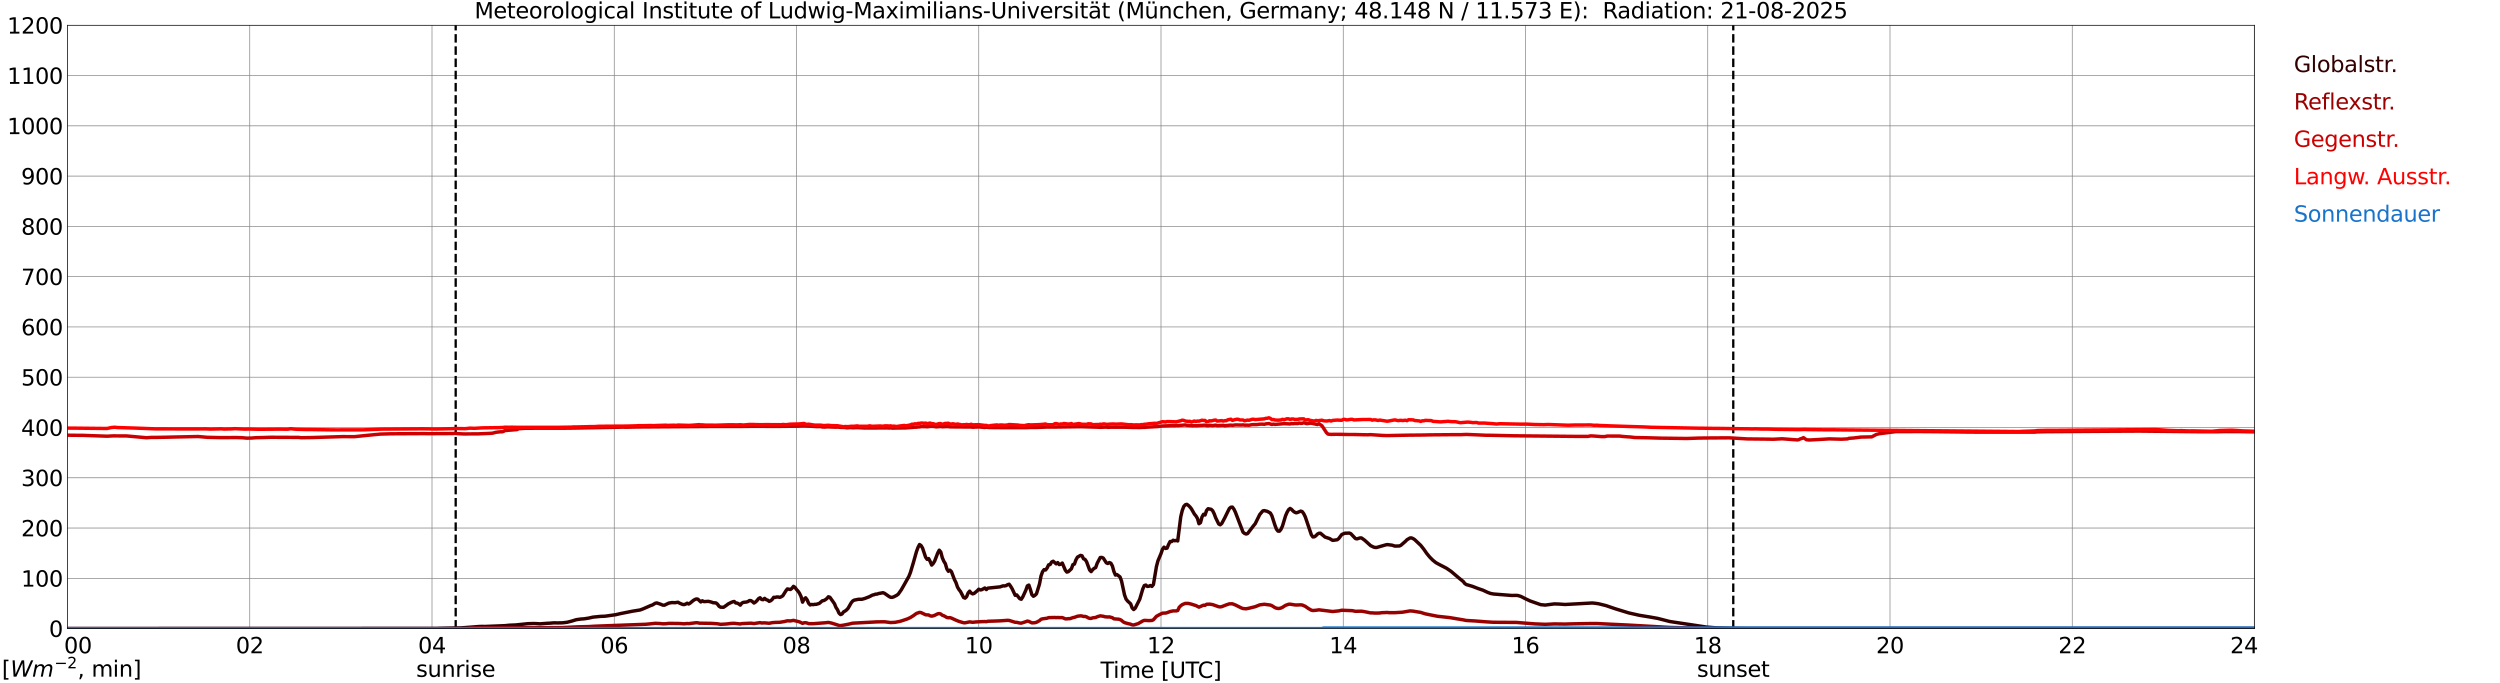 <?xml version="1.0" encoding="utf-8" standalone="no"?>
<!DOCTYPE svg PUBLIC "-//W3C//DTD SVG 1.1//EN"
  "http://www.w3.org/Graphics/SVG/1.1/DTD/svg11.dtd">
<svg xmlns:xlink="http://www.w3.org/1999/xlink" width="1085.4pt" height="296.64pt" viewBox="0 0 1085.4 296.64" xmlns="http://www.w3.org/2000/svg" version="1.1">
 <defs>
  <style type="text/css">*{stroke-linejoin: round; stroke-linecap: butt}</style>
 </defs>
 <g id="figure_1">
  <g id="patch_1">
   <path d="M 0 296.64 
L 1085.4 296.64 
L 1085.4 0 
L 0 0 
z
" style="fill: #ffffff"/>
  </g>
  <g id="axes_1">
   <g id="patch_2">
    <path d="M 29.306 272.909 
L 978.814 272.909 
L 978.814 10.976 
L 29.306 10.976 
z
" style="fill: #ffffff"/>
   </g>
   <g id="patch_3">
    <path d="M 978.814 272.909 
L 978.814 272.909 
L 978.814 10.976 
L 978.814 10.976 
z
" clip-path="url(#p81fc41d1af)" style="fill: #d3d3d3; opacity: 0.25; stroke: #d3d3d3; stroke-linejoin: miter"/>
   </g>
   <g id="matplotlib.axis_1">
    <g id="xtick_1">
     <g id="line2d_1">
      <path d="M 29.306 272.909 
L 29.306 10.976 
" clip-path="url(#p81fc41d1af)" style="fill: none; stroke: #808080; stroke-width: 0.3; stroke-linecap: square"/>
     </g>
     <g id="line2d_2"/>
     <g id="text_1">
      <!--    00 -->
      <g transform="translate(18.733 283.627) scale(0.095 -0.095)">
       <defs>
        <path id="DejaVuSans-20" transform="scale(0.016)"/>
        <path id="DejaVuSans-30" d="M 2034 4250 
Q 1547 4250 1301 3770 
Q 1056 3291 1056 2328 
Q 1056 1369 1301 889 
Q 1547 409 2034 409 
Q 2525 409 2770 889 
Q 3016 1369 3016 2328 
Q 3016 3291 2770 3770 
Q 2525 4250 2034 4250 
z
M 2034 4750 
Q 2819 4750 3233 4129 
Q 3647 3509 3647 2328 
Q 3647 1150 3233 529 
Q 2819 -91 2034 -91 
Q 1250 -91 836 529 
Q 422 1150 422 2328 
Q 422 3509 836 4129 
Q 1250 4750 2034 4750 
z
" transform="scale(0.016)"/>
       </defs>
       <use xlink:href="#DejaVuSans-20"/>
       <use xlink:href="#DejaVuSans-20" transform="translate(31.787 0)"/>
       <use xlink:href="#DejaVuSans-20" transform="translate(63.574 0)"/>
       <use xlink:href="#DejaVuSans-30" transform="translate(95.361 0)"/>
       <use xlink:href="#DejaVuSans-30" transform="translate(158.984 0)"/>
      </g>
     </g>
    </g>
    <g id="xtick_2">
     <g id="line2d_3">
      <path d="M 108.431 272.909 
L 108.431 10.976 
" clip-path="url(#p81fc41d1af)" style="fill: none; stroke: #808080; stroke-width: 0.3; stroke-linecap: square"/>
     </g>
     <g id="line2d_4"/>
     <g id="text_2">
      <!-- 02 -->
      <g transform="translate(102.387 283.627) scale(0.095 -0.095)">
       <defs>
        <path id="DejaVuSans-32" d="M 1228 531 
L 3431 531 
L 3431 0 
L 469 0 
L 469 531 
Q 828 903 1448 1529 
Q 2069 2156 2228 2338 
Q 2531 2678 2651 2914 
Q 2772 3150 2772 3378 
Q 2772 3750 2511 3984 
Q 2250 4219 1831 4219 
Q 1534 4219 1204 4116 
Q 875 4013 500 3803 
L 500 4441 
Q 881 4594 1212 4672 
Q 1544 4750 1819 4750 
Q 2544 4750 2975 4387 
Q 3406 4025 3406 3419 
Q 3406 3131 3298 2873 
Q 3191 2616 2906 2266 
Q 2828 2175 2409 1742 
Q 1991 1309 1228 531 
z
" transform="scale(0.016)"/>
       </defs>
       <use xlink:href="#DejaVuSans-30"/>
       <use xlink:href="#DejaVuSans-32" transform="translate(63.623 0)"/>
      </g>
     </g>
    </g>
    <g id="xtick_3">
     <g id="line2d_5">
      <path d="M 187.557 272.909 
L 187.557 10.976 
" clip-path="url(#p81fc41d1af)" style="fill: none; stroke: #808080; stroke-width: 0.3; stroke-linecap: square"/>
     </g>
     <g id="line2d_6"/>
     <g id="text_3">
      <!-- 04 -->
      <g transform="translate(181.513 283.627) scale(0.095 -0.095)">
       <defs>
        <path id="DejaVuSans-34" d="M 2419 4116 
L 825 1625 
L 2419 1625 
L 2419 4116 
z
M 2253 4666 
L 3047 4666 
L 3047 1625 
L 3713 1625 
L 3713 1100 
L 3047 1100 
L 3047 0 
L 2419 0 
L 2419 1100 
L 313 1100 
L 313 1709 
L 2253 4666 
z
" transform="scale(0.016)"/>
       </defs>
       <use xlink:href="#DejaVuSans-30"/>
       <use xlink:href="#DejaVuSans-34" transform="translate(63.623 0)"/>
      </g>
     </g>
    </g>
    <g id="xtick_4">
     <g id="line2d_7">
      <path d="M 266.683 272.909 
L 266.683 10.976 
" clip-path="url(#p81fc41d1af)" style="fill: none; stroke: #808080; stroke-width: 0.3; stroke-linecap: square"/>
     </g>
     <g id="line2d_8"/>
     <g id="text_4">
      <!-- 06 -->
      <g transform="translate(260.638 283.627) scale(0.095 -0.095)">
       <defs>
        <path id="DejaVuSans-36" d="M 2113 2584 
Q 1688 2584 1439 2293 
Q 1191 2003 1191 1497 
Q 1191 994 1439 701 
Q 1688 409 2113 409 
Q 2538 409 2786 701 
Q 3034 994 3034 1497 
Q 3034 2003 2786 2293 
Q 2538 2584 2113 2584 
z
M 3366 4563 
L 3366 3988 
Q 3128 4100 2886 4159 
Q 2644 4219 2406 4219 
Q 1781 4219 1451 3797 
Q 1122 3375 1075 2522 
Q 1259 2794 1537 2939 
Q 1816 3084 2150 3084 
Q 2853 3084 3261 2657 
Q 3669 2231 3669 1497 
Q 3669 778 3244 343 
Q 2819 -91 2113 -91 
Q 1303 -91 875 529 
Q 447 1150 447 2328 
Q 447 3434 972 4092 
Q 1497 4750 2381 4750 
Q 2619 4750 2861 4703 
Q 3103 4656 3366 4563 
z
" transform="scale(0.016)"/>
       </defs>
       <use xlink:href="#DejaVuSans-30"/>
       <use xlink:href="#DejaVuSans-36" transform="translate(63.623 0)"/>
      </g>
     </g>
    </g>
    <g id="xtick_5">
     <g id="line2d_9">
      <path d="M 345.808 272.909 
L 345.808 10.976 
" clip-path="url(#p81fc41d1af)" style="fill: none; stroke: #808080; stroke-width: 0.3; stroke-linecap: square"/>
     </g>
     <g id="line2d_10"/>
     <g id="text_5">
      <!-- 08 -->
      <g transform="translate(339.764 283.627) scale(0.095 -0.095)">
       <defs>
        <path id="DejaVuSans-38" d="M 2034 2216 
Q 1584 2216 1326 1975 
Q 1069 1734 1069 1313 
Q 1069 891 1326 650 
Q 1584 409 2034 409 
Q 2484 409 2743 651 
Q 3003 894 3003 1313 
Q 3003 1734 2745 1975 
Q 2488 2216 2034 2216 
z
M 1403 2484 
Q 997 2584 770 2862 
Q 544 3141 544 3541 
Q 544 4100 942 4425 
Q 1341 4750 2034 4750 
Q 2731 4750 3128 4425 
Q 3525 4100 3525 3541 
Q 3525 3141 3298 2862 
Q 3072 2584 2669 2484 
Q 3125 2378 3379 2068 
Q 3634 1759 3634 1313 
Q 3634 634 3220 271 
Q 2806 -91 2034 -91 
Q 1263 -91 848 271 
Q 434 634 434 1313 
Q 434 1759 690 2068 
Q 947 2378 1403 2484 
z
M 1172 3481 
Q 1172 3119 1398 2916 
Q 1625 2713 2034 2713 
Q 2441 2713 2670 2916 
Q 2900 3119 2900 3481 
Q 2900 3844 2670 4047 
Q 2441 4250 2034 4250 
Q 1625 4250 1398 4047 
Q 1172 3844 1172 3481 
z
" transform="scale(0.016)"/>
       </defs>
       <use xlink:href="#DejaVuSans-30"/>
       <use xlink:href="#DejaVuSans-38" transform="translate(63.623 0)"/>
      </g>
     </g>
    </g>
    <g id="xtick_6">
     <g id="line2d_11">
      <path d="M 424.934 272.909 
L 424.934 10.976 
" clip-path="url(#p81fc41d1af)" style="fill: none; stroke: #808080; stroke-width: 0.3; stroke-linecap: square"/>
     </g>
     <g id="line2d_12"/>
     <g id="text_6">
      <!-- 10 -->
      <g transform="translate(418.89 283.627) scale(0.095 -0.095)">
       <defs>
        <path id="DejaVuSans-31" d="M 794 531 
L 1825 531 
L 1825 4091 
L 703 3866 
L 703 4441 
L 1819 4666 
L 2450 4666 
L 2450 531 
L 3481 531 
L 3481 0 
L 794 0 
L 794 531 
z
" transform="scale(0.016)"/>
       </defs>
       <use xlink:href="#DejaVuSans-31"/>
       <use xlink:href="#DejaVuSans-30" transform="translate(63.623 0)"/>
      </g>
     </g>
    </g>
    <g id="xtick_7">
     <g id="line2d_13">
      <path d="M 504.06 272.909 
L 504.06 10.976 
" clip-path="url(#p81fc41d1af)" style="fill: none; stroke: #808080; stroke-width: 0.3; stroke-linecap: square"/>
     </g>
     <g id="line2d_14"/>
     <g id="text_7">
      <!-- 12 -->
      <g transform="translate(498.015 283.627) scale(0.095 -0.095)">
       <use xlink:href="#DejaVuSans-31"/>
       <use xlink:href="#DejaVuSans-32" transform="translate(63.623 0)"/>
      </g>
     </g>
    </g>
    <g id="xtick_8">
     <g id="line2d_15">
      <path d="M 583.185 272.909 
L 583.185 10.976 
" clip-path="url(#p81fc41d1af)" style="fill: none; stroke: #808080; stroke-width: 0.3; stroke-linecap: square"/>
     </g>
     <g id="line2d_16"/>
     <g id="text_8">
      <!-- 14 -->
      <g transform="translate(577.141 283.627) scale(0.095 -0.095)">
       <use xlink:href="#DejaVuSans-31"/>
       <use xlink:href="#DejaVuSans-34" transform="translate(63.623 0)"/>
      </g>
     </g>
    </g>
    <g id="xtick_9">
     <g id="line2d_17">
      <path d="M 662.311 272.909 
L 662.311 10.976 
" clip-path="url(#p81fc41d1af)" style="fill: none; stroke: #808080; stroke-width: 0.3; stroke-linecap: square"/>
     </g>
     <g id="line2d_18"/>
     <g id="text_9">
      <!-- 16 -->
      <g transform="translate(656.267 283.627) scale(0.095 -0.095)">
       <use xlink:href="#DejaVuSans-31"/>
       <use xlink:href="#DejaVuSans-36" transform="translate(63.623 0)"/>
      </g>
     </g>
    </g>
    <g id="xtick_10">
     <g id="line2d_19">
      <path d="M 741.437 272.909 
L 741.437 10.976 
" clip-path="url(#p81fc41d1af)" style="fill: none; stroke: #808080; stroke-width: 0.3; stroke-linecap: square"/>
     </g>
     <g id="line2d_20"/>
     <g id="text_10">
      <!-- 18 -->
      <g transform="translate(735.392 283.627) scale(0.095 -0.095)">
       <use xlink:href="#DejaVuSans-31"/>
       <use xlink:href="#DejaVuSans-38" transform="translate(63.623 0)"/>
      </g>
     </g>
    </g>
    <g id="xtick_11">
     <g id="line2d_21">
      <path d="M 820.562 272.909 
L 820.562 10.976 
" clip-path="url(#p81fc41d1af)" style="fill: none; stroke: #808080; stroke-width: 0.3; stroke-linecap: square"/>
     </g>
     <g id="line2d_22"/>
     <g id="text_11">
      <!-- 20 -->
      <g transform="translate(814.518 283.627) scale(0.095 -0.095)">
       <use xlink:href="#DejaVuSans-32"/>
       <use xlink:href="#DejaVuSans-30" transform="translate(63.623 0)"/>
      </g>
     </g>
    </g>
    <g id="xtick_12">
     <g id="line2d_23">
      <path d="M 899.688 272.909 
L 899.688 10.976 
" clip-path="url(#p81fc41d1af)" style="fill: none; stroke: #808080; stroke-width: 0.3; stroke-linecap: square"/>
     </g>
     <g id="line2d_24"/>
     <g id="text_12">
      <!-- 22 -->
      <g transform="translate(893.644 283.627) scale(0.095 -0.095)">
       <use xlink:href="#DejaVuSans-32"/>
       <use xlink:href="#DejaVuSans-32" transform="translate(63.623 0)"/>
      </g>
     </g>
    </g>
    <g id="xtick_13">
     <g id="line2d_25">
      <path d="M 978.814 272.909 
L 978.814 10.976 
" clip-path="url(#p81fc41d1af)" style="fill: none; stroke: #808080; stroke-width: 0.3; stroke-linecap: square"/>
     </g>
     <g id="line2d_26"/>
     <g id="text_13">
      <!-- 24    -->
      <g transform="translate(968.241 283.627) scale(0.095 -0.095)">
       <use xlink:href="#DejaVuSans-32"/>
       <use xlink:href="#DejaVuSans-34" transform="translate(63.623 0)"/>
       <use xlink:href="#DejaVuSans-20" transform="translate(127.246 0)"/>
       <use xlink:href="#DejaVuSans-20" transform="translate(159.033 0)"/>
       <use xlink:href="#DejaVuSans-20" transform="translate(190.82 0)"/>
      </g>
     </g>
    </g>
    <g id="text_14">
     <!-- Time [UTC] -->
     <g transform="translate(477.806 294.322) scale(0.095 -0.095)">
      <defs>
       <path id="DejaVuSans-54" d="M -19 4666 
L 3928 4666 
L 3928 4134 
L 2272 4134 
L 2272 0 
L 1638 0 
L 1638 4134 
L -19 4134 
L -19 4666 
z
" transform="scale(0.016)"/>
       <path id="DejaVuSans-69" d="M 603 3500 
L 1178 3500 
L 1178 0 
L 603 0 
L 603 3500 
z
M 603 4863 
L 1178 4863 
L 1178 4134 
L 603 4134 
L 603 4863 
z
" transform="scale(0.016)"/>
       <path id="DejaVuSans-6d" d="M 3328 2828 
Q 3544 3216 3844 3400 
Q 4144 3584 4550 3584 
Q 5097 3584 5394 3201 
Q 5691 2819 5691 2113 
L 5691 0 
L 5113 0 
L 5113 2094 
Q 5113 2597 4934 2840 
Q 4756 3084 4391 3084 
Q 3944 3084 3684 2787 
Q 3425 2491 3425 1978 
L 3425 0 
L 2847 0 
L 2847 2094 
Q 2847 2600 2669 2842 
Q 2491 3084 2119 3084 
Q 1678 3084 1418 2786 
Q 1159 2488 1159 1978 
L 1159 0 
L 581 0 
L 581 3500 
L 1159 3500 
L 1159 2956 
Q 1356 3278 1631 3431 
Q 1906 3584 2284 3584 
Q 2666 3584 2933 3390 
Q 3200 3197 3328 2828 
z
" transform="scale(0.016)"/>
       <path id="DejaVuSans-65" d="M 3597 1894 
L 3597 1613 
L 953 1613 
Q 991 1019 1311 708 
Q 1631 397 2203 397 
Q 2534 397 2845 478 
Q 3156 559 3463 722 
L 3463 178 
Q 3153 47 2828 -22 
Q 2503 -91 2169 -91 
Q 1331 -91 842 396 
Q 353 884 353 1716 
Q 353 2575 817 3079 
Q 1281 3584 2069 3584 
Q 2775 3584 3186 3129 
Q 3597 2675 3597 1894 
z
M 3022 2063 
Q 3016 2534 2758 2815 
Q 2500 3097 2075 3097 
Q 1594 3097 1305 2825 
Q 1016 2553 972 2059 
L 3022 2063 
z
" transform="scale(0.016)"/>
       <path id="DejaVuSans-5b" d="M 550 4863 
L 1875 4863 
L 1875 4416 
L 1125 4416 
L 1125 -397 
L 1875 -397 
L 1875 -844 
L 550 -844 
L 550 4863 
z
" transform="scale(0.016)"/>
       <path id="DejaVuSans-55" d="M 556 4666 
L 1191 4666 
L 1191 1831 
Q 1191 1081 1462 751 
Q 1734 422 2344 422 
Q 2950 422 3222 751 
Q 3494 1081 3494 1831 
L 3494 4666 
L 4128 4666 
L 4128 1753 
Q 4128 841 3676 375 
Q 3225 -91 2344 -91 
Q 1459 -91 1007 375 
Q 556 841 556 1753 
L 556 4666 
z
" transform="scale(0.016)"/>
       <path id="DejaVuSans-43" d="M 4122 4306 
L 4122 3641 
Q 3803 3938 3442 4084 
Q 3081 4231 2675 4231 
Q 1875 4231 1450 3742 
Q 1025 3253 1025 2328 
Q 1025 1406 1450 917 
Q 1875 428 2675 428 
Q 3081 428 3442 575 
Q 3803 722 4122 1019 
L 4122 359 
Q 3791 134 3420 21 
Q 3050 -91 2638 -91 
Q 1578 -91 968 557 
Q 359 1206 359 2328 
Q 359 3453 968 4101 
Q 1578 4750 2638 4750 
Q 3056 4750 3426 4639 
Q 3797 4528 4122 4306 
z
" transform="scale(0.016)"/>
       <path id="DejaVuSans-5d" d="M 1947 4863 
L 1947 -844 
L 622 -844 
L 622 -397 
L 1369 -397 
L 1369 4416 
L 622 4416 
L 622 4863 
L 1947 4863 
z
" transform="scale(0.016)"/>
      </defs>
      <use xlink:href="#DejaVuSans-54"/>
      <use xlink:href="#DejaVuSans-69" transform="translate(57.959 0)"/>
      <use xlink:href="#DejaVuSans-6d" transform="translate(85.742 0)"/>
      <use xlink:href="#DejaVuSans-65" transform="translate(183.154 0)"/>
      <use xlink:href="#DejaVuSans-20" transform="translate(244.678 0)"/>
      <use xlink:href="#DejaVuSans-5b" transform="translate(276.465 0)"/>
      <use xlink:href="#DejaVuSans-55" transform="translate(315.479 0)"/>
      <use xlink:href="#DejaVuSans-54" transform="translate(388.672 0)"/>
      <use xlink:href="#DejaVuSans-43" transform="translate(443.881 0)"/>
      <use xlink:href="#DejaVuSans-5d" transform="translate(513.705 0)"/>
     </g>
    </g>
   </g>
   <g id="matplotlib.axis_2">
    <g id="ytick_1">
     <g id="line2d_27">
      <path d="M 29.306 272.909 
L 978.814 272.909 
" clip-path="url(#p81fc41d1af)" style="fill: none; stroke: #808080; stroke-width: 0.3; stroke-linecap: square"/>
     </g>
     <g id="line2d_28"/>
     <g id="text_15">
      <!-- 0 -->
      <g transform="translate(21.261 276.518) scale(0.095 -0.095)">
       <use xlink:href="#DejaVuSans-30"/>
      </g>
     </g>
    </g>
    <g id="ytick_2">
     <g id="line2d_29">
      <path d="M 29.306 251.081 
L 978.814 251.081 
" clip-path="url(#p81fc41d1af)" style="fill: none; stroke: #808080; stroke-width: 0.3; stroke-linecap: square"/>
     </g>
     <g id="line2d_30"/>
     <g id="text_16">
      <!-- 100 -->
      <g transform="translate(9.173 254.69) scale(0.095 -0.095)">
       <use xlink:href="#DejaVuSans-31"/>
       <use xlink:href="#DejaVuSans-30" transform="translate(63.623 0)"/>
       <use xlink:href="#DejaVuSans-30" transform="translate(127.246 0)"/>
      </g>
     </g>
    </g>
    <g id="ytick_3">
     <g id="line2d_31">
      <path d="M 29.306 229.253 
L 978.814 229.253 
" clip-path="url(#p81fc41d1af)" style="fill: none; stroke: #808080; stroke-width: 0.3; stroke-linecap: square"/>
     </g>
     <g id="line2d_32"/>
     <g id="text_17">
      <!-- 200 -->
      <g transform="translate(9.173 232.863) scale(0.095 -0.095)">
       <use xlink:href="#DejaVuSans-32"/>
       <use xlink:href="#DejaVuSans-30" transform="translate(63.623 0)"/>
       <use xlink:href="#DejaVuSans-30" transform="translate(127.246 0)"/>
      </g>
     </g>
    </g>
    <g id="ytick_4">
     <g id="line2d_33">
      <path d="M 29.306 207.426 
L 978.814 207.426 
" clip-path="url(#p81fc41d1af)" style="fill: none; stroke: #808080; stroke-width: 0.3; stroke-linecap: square"/>
     </g>
     <g id="line2d_34"/>
     <g id="text_18">
      <!-- 300 -->
      <g transform="translate(9.173 211.035) scale(0.095 -0.095)">
       <defs>
        <path id="DejaVuSans-33" d="M 2597 2516 
Q 3050 2419 3304 2112 
Q 3559 1806 3559 1356 
Q 3559 666 3084 287 
Q 2609 -91 1734 -91 
Q 1441 -91 1130 -33 
Q 819 25 488 141 
L 488 750 
Q 750 597 1062 519 
Q 1375 441 1716 441 
Q 2309 441 2620 675 
Q 2931 909 2931 1356 
Q 2931 1769 2642 2001 
Q 2353 2234 1838 2234 
L 1294 2234 
L 1294 2753 
L 1863 2753 
Q 2328 2753 2575 2939 
Q 2822 3125 2822 3475 
Q 2822 3834 2567 4026 
Q 2313 4219 1838 4219 
Q 1578 4219 1281 4162 
Q 984 4106 628 3988 
L 628 4550 
Q 988 4650 1302 4700 
Q 1616 4750 1894 4750 
Q 2613 4750 3031 4423 
Q 3450 4097 3450 3541 
Q 3450 3153 3228 2886 
Q 3006 2619 2597 2516 
z
" transform="scale(0.016)"/>
       </defs>
       <use xlink:href="#DejaVuSans-33"/>
       <use xlink:href="#DejaVuSans-30" transform="translate(63.623 0)"/>
       <use xlink:href="#DejaVuSans-30" transform="translate(127.246 0)"/>
      </g>
     </g>
    </g>
    <g id="ytick_5">
     <g id="line2d_35">
      <path d="M 29.306 185.598 
L 978.814 185.598 
" clip-path="url(#p81fc41d1af)" style="fill: none; stroke: #808080; stroke-width: 0.3; stroke-linecap: square"/>
     </g>
     <g id="line2d_36"/>
     <g id="text_19">
      <!-- 400 -->
      <g transform="translate(9.173 189.207) scale(0.095 -0.095)">
       <use xlink:href="#DejaVuSans-34"/>
       <use xlink:href="#DejaVuSans-30" transform="translate(63.623 0)"/>
       <use xlink:href="#DejaVuSans-30" transform="translate(127.246 0)"/>
      </g>
     </g>
    </g>
    <g id="ytick_6">
     <g id="line2d_37">
      <path d="M 29.306 163.77 
L 978.814 163.77 
" clip-path="url(#p81fc41d1af)" style="fill: none; stroke: #808080; stroke-width: 0.3; stroke-linecap: square"/>
     </g>
     <g id="line2d_38"/>
     <g id="text_20">
      <!-- 500 -->
      <g transform="translate(9.173 167.379) scale(0.095 -0.095)">
       <defs>
        <path id="DejaVuSans-35" d="M 691 4666 
L 3169 4666 
L 3169 4134 
L 1269 4134 
L 1269 2991 
Q 1406 3038 1543 3061 
Q 1681 3084 1819 3084 
Q 2600 3084 3056 2656 
Q 3513 2228 3513 1497 
Q 3513 744 3044 326 
Q 2575 -91 1722 -91 
Q 1428 -91 1123 -41 
Q 819 9 494 109 
L 494 744 
Q 775 591 1075 516 
Q 1375 441 1709 441 
Q 2250 441 2565 725 
Q 2881 1009 2881 1497 
Q 2881 1984 2565 2268 
Q 2250 2553 1709 2553 
Q 1456 2553 1204 2497 
Q 953 2441 691 2322 
L 691 4666 
z
" transform="scale(0.016)"/>
       </defs>
       <use xlink:href="#DejaVuSans-35"/>
       <use xlink:href="#DejaVuSans-30" transform="translate(63.623 0)"/>
       <use xlink:href="#DejaVuSans-30" transform="translate(127.246 0)"/>
      </g>
     </g>
    </g>
    <g id="ytick_7">
     <g id="line2d_39">
      <path d="M 29.306 141.942 
L 978.814 141.942 
" clip-path="url(#p81fc41d1af)" style="fill: none; stroke: #808080; stroke-width: 0.3; stroke-linecap: square"/>
     </g>
     <g id="line2d_40"/>
     <g id="text_21">
      <!-- 600 -->
      <g transform="translate(9.173 145.551) scale(0.095 -0.095)">
       <use xlink:href="#DejaVuSans-36"/>
       <use xlink:href="#DejaVuSans-30" transform="translate(63.623 0)"/>
       <use xlink:href="#DejaVuSans-30" transform="translate(127.246 0)"/>
      </g>
     </g>
    </g>
    <g id="ytick_8">
     <g id="line2d_41">
      <path d="M 29.306 120.114 
L 978.814 120.114 
" clip-path="url(#p81fc41d1af)" style="fill: none; stroke: #808080; stroke-width: 0.3; stroke-linecap: square"/>
     </g>
     <g id="line2d_42"/>
     <g id="text_22">
      <!-- 700 -->
      <g transform="translate(9.173 123.724) scale(0.095 -0.095)">
       <defs>
        <path id="DejaVuSans-37" d="M 525 4666 
L 3525 4666 
L 3525 4397 
L 1831 0 
L 1172 0 
L 2766 4134 
L 525 4134 
L 525 4666 
z
" transform="scale(0.016)"/>
       </defs>
       <use xlink:href="#DejaVuSans-37"/>
       <use xlink:href="#DejaVuSans-30" transform="translate(63.623 0)"/>
       <use xlink:href="#DejaVuSans-30" transform="translate(127.246 0)"/>
      </g>
     </g>
    </g>
    <g id="ytick_9">
     <g id="line2d_43">
      <path d="M 29.306 98.287 
L 978.814 98.287 
" clip-path="url(#p81fc41d1af)" style="fill: none; stroke: #808080; stroke-width: 0.3; stroke-linecap: square"/>
     </g>
     <g id="line2d_44"/>
     <g id="text_23">
      <!-- 800 -->
      <g transform="translate(9.173 101.896) scale(0.095 -0.095)">
       <use xlink:href="#DejaVuSans-38"/>
       <use xlink:href="#DejaVuSans-30" transform="translate(63.623 0)"/>
       <use xlink:href="#DejaVuSans-30" transform="translate(127.246 0)"/>
      </g>
     </g>
    </g>
    <g id="ytick_10">
     <g id="line2d_45">
      <path d="M 29.306 76.459 
L 978.814 76.459 
" clip-path="url(#p81fc41d1af)" style="fill: none; stroke: #808080; stroke-width: 0.3; stroke-linecap: square"/>
     </g>
     <g id="line2d_46"/>
     <g id="text_24">
      <!-- 900 -->
      <g transform="translate(9.173 80.068) scale(0.095 -0.095)">
       <defs>
        <path id="DejaVuSans-39" d="M 703 97 
L 703 672 
Q 941 559 1184 500 
Q 1428 441 1663 441 
Q 2288 441 2617 861 
Q 2947 1281 2994 2138 
Q 2813 1869 2534 1725 
Q 2256 1581 1919 1581 
Q 1219 1581 811 2004 
Q 403 2428 403 3163 
Q 403 3881 828 4315 
Q 1253 4750 1959 4750 
Q 2769 4750 3195 4129 
Q 3622 3509 3622 2328 
Q 3622 1225 3098 567 
Q 2575 -91 1691 -91 
Q 1453 -91 1209 -44 
Q 966 3 703 97 
z
M 1959 2075 
Q 2384 2075 2632 2365 
Q 2881 2656 2881 3163 
Q 2881 3666 2632 3958 
Q 2384 4250 1959 4250 
Q 1534 4250 1286 3958 
Q 1038 3666 1038 3163 
Q 1038 2656 1286 2365 
Q 1534 2075 1959 2075 
z
" transform="scale(0.016)"/>
       </defs>
       <use xlink:href="#DejaVuSans-39"/>
       <use xlink:href="#DejaVuSans-30" transform="translate(63.623 0)"/>
       <use xlink:href="#DejaVuSans-30" transform="translate(127.246 0)"/>
      </g>
     </g>
    </g>
    <g id="ytick_11">
     <g id="line2d_47">
      <path d="M 29.306 54.631 
L 978.814 54.631 
" clip-path="url(#p81fc41d1af)" style="fill: none; stroke: #808080; stroke-width: 0.3; stroke-linecap: square"/>
     </g>
     <g id="line2d_48"/>
     <g id="text_25">
      <!-- 1000 -->
      <g transform="translate(3.128 58.24) scale(0.095 -0.095)">
       <use xlink:href="#DejaVuSans-31"/>
       <use xlink:href="#DejaVuSans-30" transform="translate(63.623 0)"/>
       <use xlink:href="#DejaVuSans-30" transform="translate(127.246 0)"/>
       <use xlink:href="#DejaVuSans-30" transform="translate(190.869 0)"/>
      </g>
     </g>
    </g>
    <g id="ytick_12">
     <g id="line2d_49">
      <path d="M 29.306 32.803 
L 978.814 32.803 
" clip-path="url(#p81fc41d1af)" style="fill: none; stroke: #808080; stroke-width: 0.3; stroke-linecap: square"/>
     </g>
     <g id="line2d_50"/>
     <g id="text_26">
      <!-- 1100 -->
      <g transform="translate(3.128 36.413) scale(0.095 -0.095)">
       <use xlink:href="#DejaVuSans-31"/>
       <use xlink:href="#DejaVuSans-31" transform="translate(63.623 0)"/>
       <use xlink:href="#DejaVuSans-30" transform="translate(127.246 0)"/>
       <use xlink:href="#DejaVuSans-30" transform="translate(190.869 0)"/>
      </g>
     </g>
    </g>
    <g id="ytick_13">
     <g id="line2d_51">
      <path d="M 29.306 10.976 
L 978.814 10.976 
" clip-path="url(#p81fc41d1af)" style="fill: none; stroke: #808080; stroke-width: 0.3; stroke-linecap: square"/>
     </g>
     <g id="line2d_52"/>
     <g id="text_27">
      <!-- 1200 -->
      <g transform="translate(3.128 14.585) scale(0.095 -0.095)">
       <use xlink:href="#DejaVuSans-31"/>
       <use xlink:href="#DejaVuSans-32" transform="translate(63.623 0)"/>
       <use xlink:href="#DejaVuSans-30" transform="translate(127.246 0)"/>
       <use xlink:href="#DejaVuSans-30" transform="translate(190.869 0)"/>
      </g>
     </g>
    </g>
   </g>
   <g id="line2d_53">
    <path d="M 197.843 272.909 
L 197.843 10.976 
" clip-path="url(#p81fc41d1af)" style="fill: none; stroke-dasharray: 3.7,1.6; stroke-dashoffset: 0; stroke: #000000"/>
   </g>
   <g id="line2d_54">
    <path d="M 752.514 272.909 
L 752.514 10.976 
" clip-path="url(#p81fc41d1af)" style="fill: none; stroke-dasharray: 3.7,1.6; stroke-dashoffset: 0; stroke: #000000"/>
   </g>
   <g id="line2d_55">
    <path d="M 29.306 272.909 
L 189.535 272.856 
L 190.854 272.795 
L 194.151 272.715 
L 196.129 272.673 
L 200.085 272.612 
L 207.998 272.005 
L 209.317 271.964 
L 210.635 271.985 
L 219.207 271.641 
L 221.186 271.438 
L 223.823 271.335 
L 229.098 270.789 
L 231.736 270.709 
L 233.714 270.789 
L 234.373 270.85 
L 237.67 270.606 
L 238.989 270.545 
L 240.308 270.425 
L 242.286 270.444 
L 244.264 270.403 
L 246.242 270.161 
L 248.22 269.654 
L 250.198 269.045 
L 252.176 268.762 
L 253.495 268.681 
L 255.473 268.377 
L 257.451 267.932 
L 260.748 267.607 
L 262.726 267.526 
L 267.342 266.878 
L 269.32 266.411 
L 274.595 265.356 
L 277.892 264.83 
L 279.211 264.344 
L 282.508 262.905 
L 283.167 262.702 
L 284.486 261.912 
L 285.145 261.77 
L 286.464 262.196 
L 287.783 262.722 
L 288.442 262.763 
L 289.761 262.135 
L 290.42 261.831 
L 291.739 261.609 
L 293.058 261.668 
L 294.377 261.467 
L 295.036 261.871 
L 296.355 262.418 
L 297.014 262.499 
L 297.674 262.276 
L 298.333 261.892 
L 298.992 262.235 
L 299.652 261.831 
L 300.971 260.716 
L 301.63 260.31 
L 302.289 260.048 
L 302.949 260.109 
L 304.267 261.344 
L 304.927 260.838 
L 305.586 261.203 
L 307.564 261.08 
L 308.883 261.406 
L 309.543 261.668 
L 310.861 261.77 
L 311.521 262.318 
L 312.18 263.209 
L 312.839 263.615 
L 314.158 263.654 
L 315.477 262.722 
L 316.136 262.215 
L 317.455 261.547 
L 318.114 261.283 
L 318.774 261.141 
L 319.433 261.79 
L 320.093 261.851 
L 320.752 262.196 
L 321.411 262.722 
L 322.071 261.851 
L 322.73 261.526 
L 324.049 261.384 
L 324.708 261.183 
L 325.368 260.735 
L 326.027 260.757 
L 326.686 261.203 
L 327.346 261.809 
L 328.005 261.384 
L 328.665 260.735 
L 329.324 259.906 
L 329.983 259.52 
L 330.643 260.251 
L 331.302 260.371 
L 331.961 259.784 
L 332.621 260.351 
L 333.28 260.554 
L 333.94 261.08 
L 334.599 260.818 
L 335.258 260.251 
L 335.918 259.317 
L 336.577 259.378 
L 337.236 259.175 
L 337.896 259.197 
L 338.555 259.358 
L 339.215 259.074 
L 339.874 258.649 
L 341.193 256.521 
L 341.852 255.689 
L 343.171 255.933 
L 343.83 255.427 
L 344.49 254.576 
L 345.149 255.021 
L 345.808 255.933 
L 346.468 256.643 
L 347.127 257.614 
L 347.787 258.994 
L 348.446 261.425 
L 349.105 260.129 
L 349.765 259.541 
L 350.424 260.432 
L 351.083 261.932 
L 351.743 262.641 
L 352.402 262.418 
L 353.062 262.519 
L 353.721 262.377 
L 354.38 262.377 
L 355.699 261.973 
L 357.018 260.838 
L 357.677 260.735 
L 358.337 260.371 
L 358.996 259.865 
L 359.655 259.094 
L 360.315 259.317 
L 362.293 262.115 
L 362.952 263.737 
L 363.612 264.73 
L 364.271 266.208 
L 364.93 266.817 
L 365.59 266.553 
L 366.249 265.64 
L 366.909 265.295 
L 367.568 264.789 
L 368.227 264.06 
L 369.546 261.729 
L 370.206 260.938 
L 370.865 260.554 
L 372.184 260.29 
L 372.843 260.168 
L 374.162 260.19 
L 375.481 259.825 
L 377.459 259.055 
L 378.777 258.365 
L 379.437 258.223 
L 380.096 257.959 
L 380.756 257.939 
L 381.415 257.697 
L 383.393 257.33 
L 384.053 257.614 
L 386.031 258.994 
L 386.69 259.317 
L 387.349 259.338 
L 388.009 259.135 
L 389.328 258.446 
L 389.987 257.959 
L 391.306 256.075 
L 392.624 253.764 
L 394.603 250.238 
L 395.262 248.575 
L 396.581 244.157 
L 397.899 239.475 
L 398.559 237.692 
L 399.218 236.415 
L 399.878 236.862 
L 400.537 237.956 
L 401.856 241.909 
L 402.515 242.841 
L 403.175 242.516 
L 403.834 243.751 
L 404.493 245.334 
L 405.153 244.644 
L 405.812 243.55 
L 407.131 240.084 
L 407.79 238.868 
L 408.45 239.659 
L 409.109 242.151 
L 409.768 243.671 
L 410.428 244.725 
L 411.087 246.995 
L 411.746 248.03 
L 412.406 247.543 
L 413.065 248.171 
L 414.384 251.635 
L 415.043 252.934 
L 415.703 254.859 
L 416.362 255.994 
L 417.022 256.824 
L 418.34 259.4 
L 419 259.683 
L 419.659 259.055 
L 420.318 257.453 
L 420.978 256.662 
L 421.637 257.453 
L 422.297 257.839 
L 422.956 257.614 
L 424.275 256.501 
L 424.934 255.811 
L 425.593 256.136 
L 426.253 256.014 
L 427.572 255.285 
L 428.231 255.973 
L 428.89 255.346 
L 434.165 254.798 
L 435.484 254.353 
L 436.144 254.392 
L 436.803 254.25 
L 437.462 253.844 
L 438.122 253.644 
L 438.781 254.534 
L 439.44 255.63 
L 440.759 258.465 
L 441.419 258.284 
L 442.737 259.926 
L 443.397 260.168 
L 444.056 259.135 
L 445.375 256.256 
L 446.034 254.373 
L 446.694 254.028 
L 447.353 255.933 
L 448.012 258.203 
L 448.672 258.871 
L 449.331 258.465 
L 449.991 257.817 
L 451.309 253.541 
L 451.969 250.055 
L 452.628 248.23 
L 453.287 247.32 
L 453.947 247.462 
L 454.606 246.611 
L 455.266 245.231 
L 455.925 245.089 
L 456.584 243.996 
L 457.244 243.671 
L 458.563 244.806 
L 459.222 244.26 
L 459.881 245.111 
L 460.541 244.969 
L 461.2 244.461 
L 462.519 247.562 
L 463.178 248.372 
L 463.838 248.191 
L 465.156 246.934 
L 465.816 245.131 
L 466.475 244.908 
L 467.134 243.044 
L 467.794 241.887 
L 469.113 241.138 
L 469.772 241.3 
L 470.431 242.618 
L 471.091 242.88 
L 471.75 243.893 
L 473.069 247.462 
L 473.728 248.171 
L 474.388 247.32 
L 475.047 246.753 
L 475.706 246.408 
L 476.366 244.522 
L 477.685 242.051 
L 478.344 242.009 
L 479.003 242.293 
L 480.322 244.36 
L 480.981 244.644 
L 481.641 244.238 
L 482.3 244.522 
L 482.96 245.738 
L 483.619 248.13 
L 484.278 249.671 
L 484.938 249.468 
L 486.256 250.461 
L 486.916 252.225 
L 488.235 258.323 
L 488.894 260.109 
L 489.553 260.938 
L 490.872 262.154 
L 491.532 263.938 
L 492.191 264.627 
L 492.85 264.079 
L 494.828 260.168 
L 496.147 255.711 
L 496.807 254.231 
L 497.466 254.008 
L 498.125 254.595 
L 498.785 254.534 
L 499.444 254.211 
L 500.103 254.595 
L 500.763 253.805 
L 502.082 245.962 
L 502.741 243.468 
L 504.06 240.348 
L 504.719 238.443 
L 505.379 237.55 
L 506.038 238.118 
L 506.697 237.976 
L 507.357 236.376 
L 508.016 235.099 
L 508.675 235.138 
L 509.335 234.551 
L 509.994 234.774 
L 510.654 234.632 
L 511.313 234.854 
L 512.632 224.377 
L 513.291 221.62 
L 513.95 219.878 
L 514.61 219.147 
L 515.269 218.966 
L 515.929 219.411 
L 516.588 220.059 
L 517.247 220.891 
L 518.566 223.2 
L 519.226 223.993 
L 519.885 225.086 
L 520.544 227.376 
L 521.204 226.911 
L 521.863 224.438 
L 522.522 223.283 
L 523.182 223.587 
L 523.841 221.64 
L 524.501 220.871 
L 525.819 221.114 
L 526.479 221.723 
L 527.138 223.039 
L 527.797 224.803 
L 529.116 227.498 
L 529.776 227.843 
L 530.435 227.276 
L 531.754 224.803 
L 533.073 222.087 
L 533.732 220.791 
L 534.391 220.201 
L 535.051 220.162 
L 535.71 221.033 
L 536.369 222.41 
L 539.666 231.045 
L 540.326 231.571 
L 540.985 231.855 
L 541.644 231.674 
L 544.282 228.188 
L 544.941 227.418 
L 546.919 223.403 
L 548.238 221.823 
L 548.898 221.681 
L 550.216 222.006 
L 551.535 222.736 
L 552.195 223.91 
L 553.513 227.985 
L 554.173 229.727 
L 554.832 230.578 
L 555.491 230.62 
L 556.151 229.808 
L 556.81 228.35 
L 558.129 223.971 
L 558.788 222.432 
L 559.448 221.297 
L 560.107 220.749 
L 560.766 221.175 
L 561.426 221.884 
L 562.085 222.371 
L 562.745 222.655 
L 563.404 222.471 
L 564.723 221.904 
L 565.382 222.127 
L 566.042 223.039 
L 566.701 224.397 
L 569.338 232.2 
L 569.998 233.112 
L 570.657 233.051 
L 571.317 232.584 
L 571.976 231.875 
L 572.635 231.532 
L 573.295 231.51 
L 575.273 233.174 
L 577.251 233.822 
L 578.57 234.612 
L 580.548 234.348 
L 581.207 233.841 
L 582.526 232.078 
L 583.845 231.51 
L 585.823 231.43 
L 586.482 231.713 
L 588.46 233.802 
L 589.12 233.964 
L 590.439 233.558 
L 591.098 233.558 
L 592.417 234.49 
L 595.054 236.882 
L 596.373 237.53 
L 597.032 237.692 
L 597.692 237.692 
L 601.648 236.557 
L 602.307 236.437 
L 604.286 236.679 
L 605.604 237.085 
L 607.582 237.044 
L 608.242 236.721 
L 610.22 234.996 
L 610.879 234.309 
L 612.198 233.558 
L 612.858 233.558 
L 613.517 233.841 
L 614.176 234.267 
L 616.814 236.76 
L 618.133 238.423 
L 619.451 240.307 
L 620.77 241.909 
L 622.089 243.225 
L 623.408 244.28 
L 624.726 245.009 
L 628.023 246.711 
L 630.001 248.069 
L 633.298 250.867 
L 635.276 252.467 
L 635.936 253.318 
L 636.595 253.785 
L 639.233 254.554 
L 641.87 255.569 
L 643.848 256.237 
L 645.827 257.169 
L 647.145 257.656 
L 648.464 257.898 
L 656.377 258.526 
L 658.355 258.487 
L 659.014 258.548 
L 660.333 258.952 
L 662.311 259.967 
L 664.289 260.899 
L 668.905 262.519 
L 670.883 262.702 
L 673.521 262.357 
L 674.839 262.196 
L 676.817 262.257 
L 679.455 262.438 
L 681.433 262.338 
L 691.324 261.79 
L 692.643 261.932 
L 693.961 262.115 
L 697.258 262.925 
L 701.215 264.282 
L 704.511 265.295 
L 707.149 266.107 
L 711.765 267.14 
L 716.38 267.891 
L 719.677 268.478 
L 724.952 269.835 
L 740.777 272.228 
L 742.756 272.389 
L 745.393 272.612 
L 748.69 272.695 
L 752.646 272.837 
L 758.581 272.909 
L 978.154 272.909 
L 978.154 272.909 
" clip-path="url(#p81fc41d1af)" style="fill: none; stroke: #330000; stroke-width: 1.5; stroke-linecap: square"/>
   </g>
   <g id="line2d_56">
    <path d="M 29.306 272.909 
L 203.382 272.909 
L 204.042 272.625 
L 206.02 272.586 
L 208.657 272.525 
L 209.976 272.503 
L 211.954 272.483 
L 214.592 272.544 
L 221.186 272.444 
L 227.779 272.544 
L 244.264 272.464 
L 250.858 272.138 
L 255.473 272.038 
L 258.111 271.876 
L 280.53 271.025 
L 284.486 270.619 
L 286.464 270.7 
L 287.783 270.842 
L 289.102 270.8 
L 290.42 270.639 
L 295.036 270.7 
L 297.014 270.842 
L 298.333 270.7 
L 298.992 270.761 
L 302.289 270.355 
L 302.949 270.396 
L 303.608 270.558 
L 308.883 270.639 
L 311.521 270.822 
L 312.839 271.064 
L 315.477 270.903 
L 317.455 270.658 
L 318.774 270.619 
L 320.093 270.761 
L 321.411 270.903 
L 322.071 270.741 
L 326.027 270.558 
L 327.346 270.719 
L 329.983 270.316 
L 330.643 270.477 
L 331.961 270.416 
L 333.94 270.599 
L 335.258 270.335 
L 336.577 270.233 
L 338.555 270.174 
L 340.533 269.849 
L 341.852 269.525 
L 343.171 269.584 
L 344.49 269.342 
L 347.127 269.99 
L 348.446 270.639 
L 349.105 270.375 
L 349.765 270.355 
L 350.424 270.497 
L 351.083 270.761 
L 353.062 270.781 
L 358.337 270.375 
L 359.655 270.233 
L 360.974 270.497 
L 363.612 271.328 
L 364.271 271.551 
L 364.93 271.612 
L 366.249 271.409 
L 368.227 271.025 
L 370.206 270.558 
L 380.756 269.99 
L 384.053 269.949 
L 386.69 270.294 
L 388.668 270.174 
L 390.646 269.787 
L 391.965 269.384 
L 393.943 268.714 
L 395.262 268.107 
L 396.581 267.275 
L 397.899 266.321 
L 399.218 265.876 
L 399.878 265.957 
L 401.196 266.585 
L 401.856 266.911 
L 403.175 266.991 
L 403.834 267.375 
L 404.493 267.498 
L 405.153 267.375 
L 405.812 267.133 
L 407.131 266.485 
L 407.79 266.382 
L 408.45 266.585 
L 409.109 267.114 
L 409.768 267.336 
L 411.087 268.085 
L 411.746 268.207 
L 412.406 268.146 
L 413.065 268.349 
L 415.043 269.261 
L 416.362 269.787 
L 418.34 270.375 
L 419 270.396 
L 420.978 269.99 
L 422.297 270.174 
L 423.615 270.032 
L 426.253 269.89 
L 427.572 269.849 
L 428.231 269.91 
L 428.89 269.726 
L 432.187 269.626 
L 434.165 269.545 
L 437.462 269.322 
L 438.122 269.362 
L 440.759 270.174 
L 441.419 270.193 
L 442.737 270.497 
L 443.397 270.538 
L 444.716 270.132 
L 446.034 269.646 
L 446.694 269.787 
L 448.012 270.436 
L 449.331 270.355 
L 449.991 270.174 
L 451.309 269.443 
L 451.969 268.875 
L 452.628 268.674 
L 454.606 268.41 
L 455.266 268.146 
L 457.903 268.085 
L 458.563 268.146 
L 459.222 268.085 
L 459.881 268.146 
L 461.2 268.126 
L 462.519 268.674 
L 463.178 268.694 
L 463.838 268.591 
L 464.497 268.613 
L 465.816 268.146 
L 466.475 268.024 
L 467.794 267.539 
L 469.113 267.375 
L 469.772 267.437 
L 470.431 267.659 
L 471.091 267.62 
L 471.75 267.823 
L 472.409 268.227 
L 473.069 268.471 
L 473.728 268.491 
L 474.388 268.249 
L 475.706 268.085 
L 476.366 267.762 
L 477.685 267.375 
L 479.003 267.559 
L 479.663 267.762 
L 480.981 267.882 
L 481.641 267.823 
L 482.96 268.187 
L 483.619 268.674 
L 484.938 268.775 
L 485.597 268.816 
L 486.256 268.978 
L 486.916 269.342 
L 487.575 269.929 
L 488.235 270.316 
L 489.553 270.7 
L 490.872 271.003 
L 491.532 271.287 
L 492.191 271.348 
L 494.169 270.741 
L 496.147 269.584 
L 496.807 269.342 
L 498.125 269.403 
L 498.785 269.443 
L 500.103 269.384 
L 500.763 269.078 
L 502.082 267.578 
L 503.4 266.849 
L 504.719 266.201 
L 506.038 266.16 
L 506.697 265.998 
L 508.016 265.492 
L 509.335 265.228 
L 510.654 265.228 
L 511.313 265.066 
L 511.972 263.667 
L 512.632 262.999 
L 513.291 262.493 
L 514.61 261.964 
L 515.929 261.984 
L 517.247 262.29 
L 518.566 262.715 
L 519.226 262.918 
L 520.544 263.606 
L 522.522 262.735 
L 523.182 262.816 
L 523.841 262.351 
L 525.16 262.29 
L 526.479 262.493 
L 529.116 263.425 
L 529.776 263.486 
L 530.435 263.383 
L 532.413 262.613 
L 533.732 262.167 
L 535.051 262.148 
L 536.369 262.654 
L 539.007 263.97 
L 539.666 264.195 
L 540.985 264.315 
L 542.304 264.053 
L 544.941 263.403 
L 546.919 262.613 
L 548.898 262.351 
L 551.535 262.693 
L 552.195 262.958 
L 553.513 263.789 
L 554.173 264.053 
L 554.832 264.173 
L 555.491 264.154 
L 556.151 263.97 
L 556.81 263.667 
L 558.129 262.816 
L 559.448 262.351 
L 560.107 262.309 
L 562.085 262.613 
L 562.745 262.674 
L 564.723 262.593 
L 565.382 262.674 
L 566.701 263.241 
L 568.02 264.173 
L 569.338 264.924 
L 569.998 265.066 
L 571.317 264.963 
L 572.635 264.763 
L 578.57 265.492 
L 581.207 265.228 
L 582.526 264.944 
L 587.142 265.127 
L 588.46 265.411 
L 591.098 265.35 
L 592.417 265.553 
L 595.054 266.099 
L 595.714 266.079 
L 597.032 266.179 
L 599.011 266.14 
L 599.67 266.018 
L 601.648 265.937 
L 602.307 265.896 
L 602.967 265.998 
L 604.286 265.998 
L 605.604 265.998 
L 608.901 265.795 
L 612.198 265.228 
L 613.517 265.33 
L 614.836 265.553 
L 616.814 265.876 
L 618.792 266.505 
L 624.067 267.559 
L 629.342 268.126 
L 635.276 269.12 
L 636.595 269.384 
L 640.552 269.606 
L 645.167 269.971 
L 648.464 270.174 
L 649.783 270.174 
L 658.355 270.233 
L 666.267 270.861 
L 670.883 271.045 
L 674.839 270.883 
L 679.455 270.942 
L 682.092 270.861 
L 684.071 270.822 
L 690.005 270.719 
L 693.302 270.7 
L 697.258 270.903 
L 699.236 271.003 
L 706.49 271.348 
L 724.952 272.402 
L 745.393 272.909 
L 978.154 272.909 
L 978.154 272.909 
" clip-path="url(#p81fc41d1af)" style="fill: none; stroke: #990000; stroke-width: 1.5; stroke-linecap: square"/>
   </g>
   <g id="line2d_57">
    <path d="M 29.306 188.942 
L 33.262 188.992 
L 35.9 189.009 
L 46.45 189.378 
L 49.087 189.241 
L 51.065 189.252 
L 55.022 189.274 
L 63.594 190.046 
L 65.572 189.911 
L 68.209 189.896 
L 72.825 189.811 
L 74.803 189.754 
L 86.013 189.518 
L 89.969 189.863 
L 95.903 189.998 
L 99.86 189.976 
L 102.497 189.955 
L 105.135 190.04 
L 107.113 190.219 
L 109.091 190.188 
L 111.069 190.033 
L 115.025 189.931 
L 117.663 189.848 
L 129.532 189.904 
L 130.85 190.038 
L 135.466 189.963 
L 148.654 189.559 
L 153.929 189.586 
L 158.544 189.097 
L 165.138 188.459 
L 169.754 188.335 
L 184.26 188.254 
L 185.579 188.293 
L 187.557 188.296 
L 189.535 188.261 
L 190.854 188.269 
L 196.788 188.219 
L 197.448 188.149 
L 198.767 188.28 
L 200.745 188.374 
L 202.063 188.416 
L 203.382 188.381 
L 207.339 188.374 
L 212.614 188.154 
L 213.932 188.053 
L 215.251 187.687 
L 217.229 187.46 
L 217.889 187.477 
L 218.548 187.324 
L 219.207 186.938 
L 223.164 186.613 
L 224.482 186.512 
L 225.142 186.128 
L 228.439 185.932 
L 233.054 185.921 
L 244.923 185.906 
L 249.539 185.851 
L 267.342 185.519 
L 269.98 185.458 
L 272.617 185.467 
L 276.573 185.388 
L 309.543 185.159 
L 320.093 185.168 
L 328.005 185.087 
L 333.28 185.12 
L 337.896 185.128 
L 346.468 185.028 
L 349.105 184.934 
L 353.062 185.122 
L 354.38 185.207 
L 356.359 185.214 
L 357.018 185.39 
L 358.337 185.417 
L 358.996 185.321 
L 362.952 185.471 
L 363.612 185.425 
L 364.93 185.55 
L 366.909 185.596 
L 367.568 185.759 
L 369.546 185.633 
L 370.206 185.731 
L 372.184 185.655 
L 375.481 185.829 
L 376.799 185.816 
L 378.777 185.827 
L 380.096 185.833 
L 381.415 185.79 
L 385.371 185.794 
L 386.031 185.84 
L 386.69 185.768 
L 387.349 185.879 
L 388.668 185.847 
L 393.284 185.783 
L 397.24 185.478 
L 397.899 185.48 
L 398.559 185.355 
L 399.218 185.364 
L 399.878 185.225 
L 401.856 185.233 
L 402.515 185.31 
L 403.834 185.142 
L 405.153 185.128 
L 406.471 185.334 
L 408.45 185.185 
L 409.109 185.299 
L 411.087 185.209 
L 411.746 185.214 
L 412.406 185.336 
L 421.637 185.401 
L 422.297 185.486 
L 424.275 185.395 
L 424.934 185.355 
L 427.572 185.587 
L 428.231 185.493 
L 429.55 185.631 
L 431.528 185.637 
L 434.165 185.665 
L 445.375 185.689 
L 447.353 185.596 
L 449.991 185.587 
L 454.606 185.414 
L 458.563 185.412 
L 459.881 185.388 
L 469.113 185.259 
L 471.75 185.334 
L 473.069 185.373 
L 476.366 185.467 
L 477.685 185.528 
L 480.322 185.43 
L 480.981 185.537 
L 482.3 185.462 
L 488.235 185.482 
L 491.532 185.578 
L 494.828 185.62 
L 496.147 185.541 
L 496.807 185.554 
L 498.125 185.449 
L 502.741 185.194 
L 504.719 184.939 
L 509.335 184.775 
L 509.994 184.845 
L 510.654 184.705 
L 511.313 184.786 
L 514.61 184.491 
L 515.269 184.666 
L 517.907 184.849 
L 518.566 184.766 
L 519.226 184.836 
L 523.182 184.572 
L 523.841 184.777 
L 524.501 184.819 
L 525.16 184.642 
L 526.479 184.792 
L 527.797 184.561 
L 528.457 184.803 
L 531.094 184.67 
L 531.754 184.853 
L 533.732 184.609 
L 534.391 184.567 
L 535.051 184.659 
L 536.369 184.48 
L 537.688 184.506 
L 539.007 184.539 
L 539.666 184.461 
L 540.326 184.581 
L 541.644 184.585 
L 542.304 184.605 
L 543.623 184.358 
L 545.601 184.338 
L 546.919 184.164 
L 548.238 184.144 
L 548.898 184.24 
L 549.557 184.033 
L 550.876 183.873 
L 552.195 184.314 
L 552.854 184.133 
L 553.513 184.271 
L 557.47 183.937 
L 560.107 184.057 
L 560.766 183.878 
L 561.426 183.969 
L 562.085 183.86 
L 563.404 183.906 
L 564.063 183.673 
L 564.723 183.814 
L 565.382 183.775 
L 566.042 183.546 
L 567.36 183.948 
L 568.679 183.758 
L 569.338 183.727 
L 571.976 184.332 
L 572.635 183.954 
L 573.954 184.86 
L 575.932 187.881 
L 576.592 188.494 
L 577.91 188.597 
L 579.889 188.553 
L 581.867 188.566 
L 583.845 188.614 
L 585.164 188.641 
L 587.801 188.643 
L 591.757 188.737 
L 593.736 188.765 
L 595.054 188.702 
L 600.329 189.053 
L 602.307 189.11 
L 609.561 188.966 
L 611.539 188.931 
L 618.133 188.865 
L 620.77 188.8 
L 631.98 188.706 
L 633.958 188.726 
L 636.595 188.608 
L 641.211 188.793 
L 645.167 188.968 
L 647.805 188.992 
L 657.036 189.197 
L 682.752 189.45 
L 685.389 189.472 
L 688.027 189.474 
L 689.346 189.481 
L 690.664 189.236 
L 691.983 189.306 
L 695.28 189.555 
L 696.599 189.564 
L 697.918 189.306 
L 703.193 189.33 
L 704.511 189.485 
L 705.83 189.594 
L 707.808 189.723 
L 709.786 189.959 
L 715.062 190.055 
L 720.996 190.227 
L 722.974 190.247 
L 730.227 190.343 
L 732.205 190.378 
L 737.48 190.199 
L 739.459 190.171 
L 741.437 190.151 
L 750.668 190.088 
L 758.581 190.553 
L 767.812 190.655 
L 769.79 190.703 
L 773.746 190.502 
L 780.34 190.998 
L 781 190.871 
L 781.659 190.516 
L 782.318 190.35 
L 782.978 190.009 
L 784.296 190.922 
L 785.615 191.029 
L 791.55 190.705 
L 794.187 190.54 
L 799.462 190.684 
L 802.1 190.553 
L 802.759 190.302 
L 804.737 190.168 
L 808.034 189.754 
L 810.012 189.719 
L 811.331 189.688 
L 812.65 189.664 
L 814.628 188.623 
L 815.947 188.298 
L 823.2 187.377 
L 828.475 187.39 
L 832.431 187.353 
L 841.003 187.42 
L 855.51 187.599 
L 867.378 187.63 
L 883.204 187.623 
L 884.522 187.51 
L 888.479 187.425 
L 915.513 187.228 
L 928.701 187.158 
L 954.417 187.436 
L 962.989 187.44 
L 966.285 187.37 
L 972.22 187.388 
L 978.154 187.49 
L 978.154 187.49 
" clip-path="url(#p81fc41d1af)" style="fill: none; stroke: #cc0000; stroke-width: 1.5; stroke-linecap: square"/>
   </g>
   <g id="line2d_58">
    <path d="M 29.306 185.86 
L 32.603 185.882 
L 46.45 186.034 
L 48.428 185.606 
L 49.747 185.486 
L 51.065 185.624 
L 58.319 185.844 
L 67.55 186.194 
L 73.484 186.211 
L 78.1 186.218 
L 80.737 186.235 
L 89.309 186.205 
L 91.288 186.29 
L 93.266 186.244 
L 94.584 186.229 
L 95.903 186.167 
L 97.222 186.281 
L 100.519 186.209 
L 101.838 186.106 
L 106.453 186.312 
L 107.772 186.259 
L 112.388 186.381 
L 120.96 186.314 
L 124.916 186.344 
L 126.235 186.126 
L 127.553 186.292 
L 128.872 186.386 
L 132.829 186.488 
L 135.466 186.499 
L 144.697 186.641 
L 146.676 186.645 
L 157.885 186.617 
L 165.798 186.301 
L 169.094 186.277 
L 183.601 186.167 
L 188.876 186.255 
L 190.195 186.242 
L 192.832 186.189 
L 196.129 186.115 
L 198.107 186.028 
L 199.426 186.071 
L 202.063 186.104 
L 204.042 185.882 
L 206.02 185.96 
L 209.317 185.759 
L 214.592 185.685 
L 216.57 185.659 
L 218.548 185.561 
L 219.207 185.478 
L 220.526 185.489 
L 222.504 185.482 
L 225.142 185.539 
L 238.989 185.541 
L 241.626 185.534 
L 248.22 185.432 
L 248.88 185.355 
L 250.198 185.355 
L 254.814 185.257 
L 256.133 185.211 
L 258.111 185.205 
L 260.089 185.07 
L 269.32 185.002 
L 271.958 184.987 
L 275.914 184.877 
L 277.233 184.814 
L 278.552 184.819 
L 282.508 184.736 
L 283.827 184.792 
L 285.145 184.716 
L 287.124 184.664 
L 289.102 184.598 
L 289.761 184.685 
L 292.399 184.605 
L 293.717 184.661 
L 294.377 184.539 
L 298.992 184.683 
L 300.311 184.62 
L 303.608 184.349 
L 304.267 184.471 
L 304.927 184.456 
L 306.246 184.563 
L 310.861 184.594 
L 312.18 184.557 
L 316.796 184.415 
L 320.093 184.458 
L 321.411 184.393 
L 322.73 184.53 
L 325.368 184.277 
L 326.686 184.273 
L 328.005 184.336 
L 330.643 184.378 
L 332.621 184.345 
L 339.215 184.389 
L 339.874 184.279 
L 341.193 184.389 
L 343.171 184.146 
L 347.127 184.052 
L 349.105 183.838 
L 349.765 184.164 
L 350.424 184.24 
L 351.083 184.159 
L 353.721 184.581 
L 356.359 184.585 
L 357.677 184.764 
L 359.655 184.629 
L 360.974 184.779 
L 363.612 184.838 
L 366.249 185.277 
L 366.909 185.17 
L 368.227 185.227 
L 369.546 185.065 
L 370.865 185.056 
L 372.184 184.904 
L 372.843 185.056 
L 376.799 185.067 
L 377.459 184.875 
L 378.777 185.076 
L 382.074 184.941 
L 383.393 185.056 
L 384.053 184.897 
L 385.371 184.901 
L 386.031 184.969 
L 386.69 184.877 
L 387.349 185.067 
L 388.009 185 
L 389.328 185.163 
L 390.646 184.945 
L 391.965 184.786 
L 392.624 184.694 
L 393.284 184.871 
L 395.262 184.48 
L 395.921 184.155 
L 396.581 184.207 
L 397.24 183.978 
L 397.899 184.1 
L 398.559 183.814 
L 399.218 183.823 
L 399.878 183.686 
L 400.537 183.67 
L 401.196 183.797 
L 401.856 183.673 
L 402.515 183.932 
L 403.834 183.662 
L 404.493 183.937 
L 405.153 183.932 
L 405.812 184.201 
L 406.471 184.279 
L 407.79 183.893 
L 408.45 183.93 
L 409.109 184.225 
L 410.428 183.806 
L 411.087 183.832 
L 411.746 183.736 
L 412.406 184.081 
L 413.065 184.103 
L 413.725 183.985 
L 415.043 184.253 
L 415.703 184.07 
L 417.681 184.482 
L 418.34 184.378 
L 419 184.395 
L 419.659 184.255 
L 420.318 184.417 
L 420.978 184.399 
L 421.637 184.186 
L 422.297 184.452 
L 424.934 184.362 
L 427.572 184.694 
L 428.231 184.681 
L 428.89 184.928 
L 429.55 184.921 
L 430.209 184.749 
L 432.847 184.471 
L 433.506 184.64 
L 434.165 184.511 
L 434.825 184.498 
L 436.144 184.609 
L 437.462 184.482 
L 438.122 184.31 
L 442.078 184.539 
L 442.737 184.672 
L 444.716 184.775 
L 446.034 184.476 
L 446.694 184.378 
L 447.353 184.48 
L 450.65 184.373 
L 452.628 184.244 
L 453.947 184.072 
L 454.606 184.382 
L 457.244 184.393 
L 457.903 183.965 
L 458.563 183.893 
L 459.881 184.253 
L 460.541 184.055 
L 461.2 184.118 
L 461.859 183.856 
L 463.178 184.041 
L 463.838 184.107 
L 464.497 184.05 
L 465.156 183.878 
L 465.816 184.29 
L 468.453 183.882 
L 469.772 184.203 
L 471.091 184.214 
L 471.75 184.26 
L 472.409 183.987 
L 473.728 184.039 
L 474.388 184.389 
L 476.366 184.292 
L 477.025 184.314 
L 477.685 184.168 
L 478.344 184.24 
L 479.003 184.057 
L 479.663 184.072 
L 480.322 184.253 
L 482.3 184.105 
L 483.619 184.068 
L 484.278 184.161 
L 486.916 184.039 
L 490.213 184.423 
L 490.872 184.36 
L 492.191 184.491 
L 493.51 184.452 
L 494.828 184.485 
L 495.488 184.338 
L 496.147 184.386 
L 496.807 184.196 
L 497.466 184.177 
L 498.785 183.98 
L 501.422 183.76 
L 502.082 183.841 
L 504.719 183.074 
L 506.038 183.203 
L 506.697 183.018 
L 510.654 183.144 
L 512.632 182.662 
L 513.291 182.402 
L 513.95 182.527 
L 514.61 182.789 
L 515.929 182.961 
L 516.588 182.9 
L 517.247 183.238 
L 518.566 182.78 
L 519.226 182.992 
L 519.885 182.802 
L 520.544 182.854 
L 521.863 182.428 
L 522.522 182.57 
L 523.182 182.524 
L 523.841 183.157 
L 524.501 183.013 
L 525.16 182.655 
L 525.819 182.743 
L 527.138 182.433 
L 527.797 182.352 
L 528.457 182.817 
L 530.435 182.607 
L 531.094 182.826 
L 531.754 182.644 
L 532.413 182.634 
L 533.073 182.265 
L 534.391 181.994 
L 535.051 182.511 
L 536.369 182.129 
L 537.029 182.005 
L 537.688 182.055 
L 538.348 182.33 
L 539.666 182.332 
L 540.326 182.697 
L 541.644 182.376 
L 542.304 182.476 
L 543.623 182.029 
L 544.282 182.014 
L 544.941 182.177 
L 548.898 181.85 
L 549.557 181.621 
L 550.216 181.599 
L 550.876 181.381 
L 551.535 181.651 
L 552.195 182.186 
L 552.854 182.127 
L 553.513 182.345 
L 554.832 182.426 
L 556.151 182.321 
L 556.81 182.04 
L 557.47 182.234 
L 558.788 181.802 
L 559.448 181.837 
L 560.107 182.112 
L 560.766 181.894 
L 561.426 181.902 
L 562.085 182.077 
L 563.404 182.081 
L 564.063 181.889 
L 566.042 181.843 
L 566.701 182.367 
L 568.02 182.204 
L 568.679 182.481 
L 570.657 182.819 
L 571.317 182.513 
L 571.976 182.671 
L 573.954 182.428 
L 574.613 182.675 
L 575.932 182.793 
L 577.251 182.575 
L 577.91 182.802 
L 578.57 182.531 
L 580.548 182.372 
L 582.526 182.481 
L 583.185 182.073 
L 583.845 182.068 
L 584.504 182.284 
L 585.164 182.276 
L 586.482 182.042 
L 587.142 182.07 
L 587.801 182.319 
L 591.757 182.129 
L 594.395 182.127 
L 595.054 182.114 
L 595.714 182.428 
L 596.373 182.28 
L 597.032 182.276 
L 598.351 182.546 
L 599.011 182.374 
L 602.307 182.889 
L 605.604 182.293 
L 606.923 182.614 
L 608.242 182.474 
L 608.901 182.59 
L 610.22 182.444 
L 610.879 182.651 
L 611.539 182.223 
L 613.517 182.293 
L 614.176 182.559 
L 616.154 182.736 
L 616.814 182.963 
L 617.473 182.697 
L 618.133 182.703 
L 618.792 182.503 
L 621.429 182.607 
L 622.089 182.915 
L 625.386 183.171 
L 628.683 182.902 
L 630.001 183.05 
L 631.98 183.092 
L 633.958 183.515 
L 637.255 183.251 
L 638.573 183.354 
L 639.233 183.478 
L 641.211 183.441 
L 641.87 183.688 
L 644.508 183.675 
L 645.827 183.782 
L 647.805 183.906 
L 649.783 184.105 
L 651.102 183.952 
L 659.674 184.133 
L 662.97 184.14 
L 664.289 184.201 
L 666.267 184.303 
L 670.224 184.369 
L 672.202 184.295 
L 680.774 184.605 
L 683.411 184.526 
L 690.664 184.493 
L 691.983 184.644 
L 693.302 184.609 
L 694.621 184.718 
L 699.896 184.919 
L 707.149 185.155 
L 713.743 185.351 
L 717.04 185.508 
L 737.48 185.903 
L 739.459 185.916 
L 744.734 185.999 
L 746.052 185.995 
L 759.899 186.194 
L 760.559 186.255 
L 761.878 186.183 
L 764.515 186.277 
L 767.812 186.296 
L 771.109 186.408 
L 778.362 186.493 
L 781 186.534 
L 783.637 186.445 
L 784.956 186.515 
L 793.528 186.615 
L 795.506 186.589 
L 798.143 186.637 
L 876.61 187.355 
L 877.929 187.276 
L 883.204 187.095 
L 884.522 186.923 
L 888.479 186.838 
L 891.775 186.833 
L 935.954 186.48 
L 939.251 186.683 
L 941.229 186.833 
L 945.185 186.982 
L 947.163 186.953 
L 950.46 187.106 
L 951.779 187.058 
L 960.351 187.239 
L 963.648 186.901 
L 968.923 186.759 
L 971.561 186.912 
L 973.539 187.067 
L 978.154 187.206 
L 978.154 187.206 
" clip-path="url(#p81fc41d1af)" style="fill: none; stroke: #ff0000; stroke-width: 1.5; stroke-linecap: square"/>
   </g>
   <g id="line2d_59">
    <path d="M 29.306 272.909 
L 573.954 272.909 
L 574.613 272.691 
L 978.154 272.691 
L 978.154 272.691 
" clip-path="url(#p81fc41d1af)" style="fill: none; stroke: #1773cc; stroke-width: 1.5; stroke-linecap: square"/>
   </g>
   <g id="patch_4">
    <path d="M 29.306 272.909 
L 29.306 10.976 
" style="fill: none; stroke: #000000; stroke-width: 0.3; stroke-linejoin: miter; stroke-linecap: square"/>
   </g>
   <g id="patch_5">
    <path d="M 978.814 272.909 
L 978.814 10.976 
" style="fill: none; stroke: #000000; stroke-width: 0.3; stroke-linejoin: miter; stroke-linecap: square"/>
   </g>
   <g id="patch_6">
    <path d="M 29.306 272.909 
L 978.814 272.909 
" style="fill: none; stroke: #000000; stroke-width: 0.3; stroke-linejoin: miter; stroke-linecap: square"/>
   </g>
   <g id="patch_7">
    <path d="M 29.306 10.976 
L 978.814 10.976 
" style="fill: none; stroke: #000000; stroke-width: 0.3; stroke-linejoin: miter; stroke-linecap: square"/>
   </g>
   <g id="text_28">
    <!-- sunrise -->
    <g transform="translate(180.679 293.863) scale(0.095 -0.095)">
     <defs>
      <path id="DejaVuSans-73" d="M 2834 3397 
L 2834 2853 
Q 2591 2978 2328 3040 
Q 2066 3103 1784 3103 
Q 1356 3103 1142 2972 
Q 928 2841 928 2578 
Q 928 2378 1081 2264 
Q 1234 2150 1697 2047 
L 1894 2003 
Q 2506 1872 2764 1633 
Q 3022 1394 3022 966 
Q 3022 478 2636 193 
Q 2250 -91 1575 -91 
Q 1294 -91 989 -36 
Q 684 19 347 128 
L 347 722 
Q 666 556 975 473 
Q 1284 391 1588 391 
Q 1994 391 2212 530 
Q 2431 669 2431 922 
Q 2431 1156 2273 1281 
Q 2116 1406 1581 1522 
L 1381 1569 
Q 847 1681 609 1914 
Q 372 2147 372 2553 
Q 372 3047 722 3315 
Q 1072 3584 1716 3584 
Q 2034 3584 2315 3537 
Q 2597 3491 2834 3397 
z
" transform="scale(0.016)"/>
      <path id="DejaVuSans-75" d="M 544 1381 
L 544 3500 
L 1119 3500 
L 1119 1403 
Q 1119 906 1312 657 
Q 1506 409 1894 409 
Q 2359 409 2629 706 
Q 2900 1003 2900 1516 
L 2900 3500 
L 3475 3500 
L 3475 0 
L 2900 0 
L 2900 538 
Q 2691 219 2414 64 
Q 2138 -91 1772 -91 
Q 1169 -91 856 284 
Q 544 659 544 1381 
z
M 1991 3584 
L 1991 3584 
z
" transform="scale(0.016)"/>
      <path id="DejaVuSans-6e" d="M 3513 2113 
L 3513 0 
L 2938 0 
L 2938 2094 
Q 2938 2591 2744 2837 
Q 2550 3084 2163 3084 
Q 1697 3084 1428 2787 
Q 1159 2491 1159 1978 
L 1159 0 
L 581 0 
L 581 3500 
L 1159 3500 
L 1159 2956 
Q 1366 3272 1645 3428 
Q 1925 3584 2291 3584 
Q 2894 3584 3203 3211 
Q 3513 2838 3513 2113 
z
" transform="scale(0.016)"/>
      <path id="DejaVuSans-72" d="M 2631 2963 
Q 2534 3019 2420 3045 
Q 2306 3072 2169 3072 
Q 1681 3072 1420 2755 
Q 1159 2438 1159 1844 
L 1159 0 
L 581 0 
L 581 3500 
L 1159 3500 
L 1159 2956 
Q 1341 3275 1631 3429 
Q 1922 3584 2338 3584 
Q 2397 3584 2469 3576 
Q 2541 3569 2628 3553 
L 2631 2963 
z
" transform="scale(0.016)"/>
     </defs>
     <use xlink:href="#DejaVuSans-73"/>
     <use xlink:href="#DejaVuSans-75" transform="translate(52.1 0)"/>
     <use xlink:href="#DejaVuSans-6e" transform="translate(115.479 0)"/>
     <use xlink:href="#DejaVuSans-72" transform="translate(178.857 0)"/>
     <use xlink:href="#DejaVuSans-69" transform="translate(219.971 0)"/>
     <use xlink:href="#DejaVuSans-73" transform="translate(247.754 0)"/>
     <use xlink:href="#DejaVuSans-65" transform="translate(299.854 0)"/>
    </g>
   </g>
   <g id="text_29">
    <!-- sunset -->
    <g transform="translate(736.76 293.863) scale(0.095 -0.095)">
     <defs>
      <path id="DejaVuSans-74" d="M 1172 4494 
L 1172 3500 
L 2356 3500 
L 2356 3053 
L 1172 3053 
L 1172 1153 
Q 1172 725 1289 603 
Q 1406 481 1766 481 
L 2356 481 
L 2356 0 
L 1766 0 
Q 1100 0 847 248 
Q 594 497 594 1153 
L 594 3053 
L 172 3053 
L 172 3500 
L 594 3500 
L 594 4494 
L 1172 4494 
z
" transform="scale(0.016)"/>
     </defs>
     <use xlink:href="#DejaVuSans-73"/>
     <use xlink:href="#DejaVuSans-75" transform="translate(52.1 0)"/>
     <use xlink:href="#DejaVuSans-6e" transform="translate(115.479 0)"/>
     <use xlink:href="#DejaVuSans-73" transform="translate(178.857 0)"/>
     <use xlink:href="#DejaVuSans-65" transform="translate(230.957 0)"/>
     <use xlink:href="#DejaVuSans-74" transform="translate(292.48 0)"/>
    </g>
   </g>
   <g id="text_30">
    <!-- [$Wm^{-2}$, min] -->
    <g transform="translate(0.821 293.863) scale(0.095 -0.095)">
     <defs>
      <path id="DejaVuSans-Oblique-57" d="M 616 4666 
L 1228 4666 
L 1453 697 
L 3213 4666 
L 3916 4666 
L 4147 697 
L 5888 4666 
L 6528 4666 
L 4453 0 
L 3659 0 
L 3444 3891 
L 1697 0 
L 903 0 
L 616 4666 
z
" transform="scale(0.016)"/>
      <path id="DejaVuSans-Oblique-6d" d="M 5747 2113 
L 5338 0 
L 4763 0 
L 5166 2094 
Q 5191 2228 5203 2325 
Q 5216 2422 5216 2491 
Q 5216 2772 5059 2928 
Q 4903 3084 4622 3084 
Q 4203 3084 3875 2770 
Q 3547 2456 3450 1953 
L 3066 0 
L 2491 0 
L 2900 2094 
Q 2925 2209 2937 2307 
Q 2950 2406 2950 2484 
Q 2950 2769 2794 2926 
Q 2638 3084 2363 3084 
Q 1938 3084 1609 2770 
Q 1281 2456 1184 1953 
L 800 0 
L 225 0 
L 909 3500 
L 1484 3500 
L 1375 2956 
Q 1609 3263 1923 3423 
Q 2238 3584 2597 3584 
Q 2978 3584 3223 3384 
Q 3469 3184 3519 2828 
Q 3781 3197 4126 3390 
Q 4472 3584 4856 3584 
Q 5306 3584 5551 3325 
Q 5797 3066 5797 2591 
Q 5797 2488 5784 2364 
Q 5772 2241 5747 2113 
z
" transform="scale(0.016)"/>
      <path id="DejaVuSans-2212" d="M 678 2272 
L 4684 2272 
L 4684 1741 
L 678 1741 
L 678 2272 
z
" transform="scale(0.016)"/>
      <path id="DejaVuSans-2c" d="M 750 794 
L 1409 794 
L 1409 256 
L 897 -744 
L 494 -744 
L 750 256 
L 750 794 
z
" transform="scale(0.016)"/>
     </defs>
     <use xlink:href="#DejaVuSans-5b" transform="translate(0 0.766)"/>
     <use xlink:href="#DejaVuSans-Oblique-57" transform="translate(39.014 0.766)"/>
     <use xlink:href="#DejaVuSans-Oblique-6d" transform="translate(137.891 0.766)"/>
     <use xlink:href="#DejaVuSans-2212" transform="translate(239.953 39.047) scale(0.7)"/>
     <use xlink:href="#DejaVuSans-32" transform="translate(298.605 39.047) scale(0.7)"/>
     <use xlink:href="#DejaVuSans-2c" transform="translate(345.875 0.766)"/>
     <use xlink:href="#DejaVuSans-20" transform="translate(377.663 0.766)"/>
     <use xlink:href="#DejaVuSans-6d" transform="translate(409.45 0.766)"/>
     <use xlink:href="#DejaVuSans-69" transform="translate(506.862 0.766)"/>
     <use xlink:href="#DejaVuSans-6e" transform="translate(534.645 0.766)"/>
     <use xlink:href="#DejaVuSans-5d" transform="translate(598.024 0.766)"/>
    </g>
   </g>
   <g id="text_31">
    <!-- Globalstr. -->
    <g style="fill: #330000" transform="translate(995.905 31.291) scale(0.095 -0.095)">
     <defs>
      <path id="DejaVuSans-47" d="M 3809 666 
L 3809 1919 
L 2778 1919 
L 2778 2438 
L 4434 2438 
L 4434 434 
Q 4069 175 3628 42 
Q 3188 -91 2688 -91 
Q 1594 -91 976 548 
Q 359 1188 359 2328 
Q 359 3472 976 4111 
Q 1594 4750 2688 4750 
Q 3144 4750 3555 4637 
Q 3966 4525 4313 4306 
L 4313 3634 
Q 3963 3931 3569 4081 
Q 3175 4231 2741 4231 
Q 1884 4231 1454 3753 
Q 1025 3275 1025 2328 
Q 1025 1384 1454 906 
Q 1884 428 2741 428 
Q 3075 428 3337 486 
Q 3600 544 3809 666 
z
" transform="scale(0.016)"/>
      <path id="DejaVuSans-6c" d="M 603 4863 
L 1178 4863 
L 1178 0 
L 603 0 
L 603 4863 
z
" transform="scale(0.016)"/>
      <path id="DejaVuSans-6f" d="M 1959 3097 
Q 1497 3097 1228 2736 
Q 959 2375 959 1747 
Q 959 1119 1226 758 
Q 1494 397 1959 397 
Q 2419 397 2687 759 
Q 2956 1122 2956 1747 
Q 2956 2369 2687 2733 
Q 2419 3097 1959 3097 
z
M 1959 3584 
Q 2709 3584 3137 3096 
Q 3566 2609 3566 1747 
Q 3566 888 3137 398 
Q 2709 -91 1959 -91 
Q 1206 -91 779 398 
Q 353 888 353 1747 
Q 353 2609 779 3096 
Q 1206 3584 1959 3584 
z
" transform="scale(0.016)"/>
      <path id="DejaVuSans-62" d="M 3116 1747 
Q 3116 2381 2855 2742 
Q 2594 3103 2138 3103 
Q 1681 3103 1420 2742 
Q 1159 2381 1159 1747 
Q 1159 1113 1420 752 
Q 1681 391 2138 391 
Q 2594 391 2855 752 
Q 3116 1113 3116 1747 
z
M 1159 2969 
Q 1341 3281 1617 3432 
Q 1894 3584 2278 3584 
Q 2916 3584 3314 3078 
Q 3713 2572 3713 1747 
Q 3713 922 3314 415 
Q 2916 -91 2278 -91 
Q 1894 -91 1617 61 
Q 1341 213 1159 525 
L 1159 0 
L 581 0 
L 581 4863 
L 1159 4863 
L 1159 2969 
z
" transform="scale(0.016)"/>
      <path id="DejaVuSans-61" d="M 2194 1759 
Q 1497 1759 1228 1600 
Q 959 1441 959 1056 
Q 959 750 1161 570 
Q 1363 391 1709 391 
Q 2188 391 2477 730 
Q 2766 1069 2766 1631 
L 2766 1759 
L 2194 1759 
z
M 3341 1997 
L 3341 0 
L 2766 0 
L 2766 531 
Q 2569 213 2275 61 
Q 1981 -91 1556 -91 
Q 1019 -91 701 211 
Q 384 513 384 1019 
Q 384 1609 779 1909 
Q 1175 2209 1959 2209 
L 2766 2209 
L 2766 2266 
Q 2766 2663 2505 2880 
Q 2244 3097 1772 3097 
Q 1472 3097 1187 3025 
Q 903 2953 641 2809 
L 641 3341 
Q 956 3463 1253 3523 
Q 1550 3584 1831 3584 
Q 2591 3584 2966 3190 
Q 3341 2797 3341 1997 
z
" transform="scale(0.016)"/>
      <path id="DejaVuSans-2e" d="M 684 794 
L 1344 794 
L 1344 0 
L 684 0 
L 684 794 
z
" transform="scale(0.016)"/>
     </defs>
     <use xlink:href="#DejaVuSans-47"/>
     <use xlink:href="#DejaVuSans-6c" transform="translate(77.49 0)"/>
     <use xlink:href="#DejaVuSans-6f" transform="translate(105.273 0)"/>
     <use xlink:href="#DejaVuSans-62" transform="translate(166.455 0)"/>
     <use xlink:href="#DejaVuSans-61" transform="translate(229.932 0)"/>
     <use xlink:href="#DejaVuSans-6c" transform="translate(291.211 0)"/>
     <use xlink:href="#DejaVuSans-73" transform="translate(318.994 0)"/>
     <use xlink:href="#DejaVuSans-74" transform="translate(371.094 0)"/>
     <use xlink:href="#DejaVuSans-72" transform="translate(410.303 0)"/>
     <use xlink:href="#DejaVuSans-2e" transform="translate(442.291 0)"/>
    </g>
   </g>
   <g id="text_32">
    <!-- Reflexstr. -->
    <g style="fill: #990000" transform="translate(995.905 47.531) scale(0.095 -0.095)">
     <defs>
      <path id="DejaVuSans-52" d="M 2841 2188 
Q 3044 2119 3236 1894 
Q 3428 1669 3622 1275 
L 4263 0 
L 3584 0 
L 2988 1197 
Q 2756 1666 2539 1819 
Q 2322 1972 1947 1972 
L 1259 1972 
L 1259 0 
L 628 0 
L 628 4666 
L 2053 4666 
Q 2853 4666 3247 4331 
Q 3641 3997 3641 3322 
Q 3641 2881 3436 2590 
Q 3231 2300 2841 2188 
z
M 1259 4147 
L 1259 2491 
L 2053 2491 
Q 2509 2491 2742 2702 
Q 2975 2913 2975 3322 
Q 2975 3731 2742 3939 
Q 2509 4147 2053 4147 
L 1259 4147 
z
" transform="scale(0.016)"/>
      <path id="DejaVuSans-66" d="M 2375 4863 
L 2375 4384 
L 1825 4384 
Q 1516 4384 1395 4259 
Q 1275 4134 1275 3809 
L 1275 3500 
L 2222 3500 
L 2222 3053 
L 1275 3053 
L 1275 0 
L 697 0 
L 697 3053 
L 147 3053 
L 147 3500 
L 697 3500 
L 697 3744 
Q 697 4328 969 4595 
Q 1241 4863 1831 4863 
L 2375 4863 
z
" transform="scale(0.016)"/>
      <path id="DejaVuSans-78" d="M 3513 3500 
L 2247 1797 
L 3578 0 
L 2900 0 
L 1881 1375 
L 863 0 
L 184 0 
L 1544 1831 
L 300 3500 
L 978 3500 
L 1906 2253 
L 2834 3500 
L 3513 3500 
z
" transform="scale(0.016)"/>
     </defs>
     <use xlink:href="#DejaVuSans-52"/>
     <use xlink:href="#DejaVuSans-65" transform="translate(64.982 0)"/>
     <use xlink:href="#DejaVuSans-66" transform="translate(126.506 0)"/>
     <use xlink:href="#DejaVuSans-6c" transform="translate(161.711 0)"/>
     <use xlink:href="#DejaVuSans-65" transform="translate(189.494 0)"/>
     <use xlink:href="#DejaVuSans-78" transform="translate(249.268 0)"/>
     <use xlink:href="#DejaVuSans-73" transform="translate(308.447 0)"/>
     <use xlink:href="#DejaVuSans-74" transform="translate(360.547 0)"/>
     <use xlink:href="#DejaVuSans-72" transform="translate(399.756 0)"/>
     <use xlink:href="#DejaVuSans-2e" transform="translate(431.744 0)"/>
    </g>
   </g>
   <g id="text_33">
    <!-- Gegenstr. -->
    <g style="fill: #cc0000" transform="translate(995.905 63.771) scale(0.095 -0.095)">
     <defs>
      <path id="DejaVuSans-67" d="M 2906 1791 
Q 2906 2416 2648 2759 
Q 2391 3103 1925 3103 
Q 1463 3103 1205 2759 
Q 947 2416 947 1791 
Q 947 1169 1205 825 
Q 1463 481 1925 481 
Q 2391 481 2648 825 
Q 2906 1169 2906 1791 
z
M 3481 434 
Q 3481 -459 3084 -895 
Q 2688 -1331 1869 -1331 
Q 1566 -1331 1297 -1286 
Q 1028 -1241 775 -1147 
L 775 -588 
Q 1028 -725 1275 -790 
Q 1522 -856 1778 -856 
Q 2344 -856 2625 -561 
Q 2906 -266 2906 331 
L 2906 616 
Q 2728 306 2450 153 
Q 2172 0 1784 0 
Q 1141 0 747 490 
Q 353 981 353 1791 
Q 353 2603 747 3093 
Q 1141 3584 1784 3584 
Q 2172 3584 2450 3431 
Q 2728 3278 2906 2969 
L 2906 3500 
L 3481 3500 
L 3481 434 
z
" transform="scale(0.016)"/>
     </defs>
     <use xlink:href="#DejaVuSans-47"/>
     <use xlink:href="#DejaVuSans-65" transform="translate(77.49 0)"/>
     <use xlink:href="#DejaVuSans-67" transform="translate(139.014 0)"/>
     <use xlink:href="#DejaVuSans-65" transform="translate(202.49 0)"/>
     <use xlink:href="#DejaVuSans-6e" transform="translate(264.014 0)"/>
     <use xlink:href="#DejaVuSans-73" transform="translate(327.393 0)"/>
     <use xlink:href="#DejaVuSans-74" transform="translate(379.492 0)"/>
     <use xlink:href="#DejaVuSans-72" transform="translate(418.701 0)"/>
     <use xlink:href="#DejaVuSans-2e" transform="translate(450.689 0)"/>
    </g>
   </g>
   <g id="text_34">
    <!-- Langw. Ausstr. -->
    <g style="fill: #ff0000" transform="translate(995.905 80.01) scale(0.095 -0.095)">
     <defs>
      <path id="DejaVuSans-4c" d="M 628 4666 
L 1259 4666 
L 1259 531 
L 3531 531 
L 3531 0 
L 628 0 
L 628 4666 
z
" transform="scale(0.016)"/>
      <path id="DejaVuSans-77" d="M 269 3500 
L 844 3500 
L 1563 769 
L 2278 3500 
L 2956 3500 
L 3675 769 
L 4391 3500 
L 4966 3500 
L 4050 0 
L 3372 0 
L 2619 2869 
L 1863 0 
L 1184 0 
L 269 3500 
z
" transform="scale(0.016)"/>
      <path id="DejaVuSans-41" d="M 2188 4044 
L 1331 1722 
L 3047 1722 
L 2188 4044 
z
M 1831 4666 
L 2547 4666 
L 4325 0 
L 3669 0 
L 3244 1197 
L 1141 1197 
L 716 0 
L 50 0 
L 1831 4666 
z
" transform="scale(0.016)"/>
     </defs>
     <use xlink:href="#DejaVuSans-4c"/>
     <use xlink:href="#DejaVuSans-61" transform="translate(55.713 0)"/>
     <use xlink:href="#DejaVuSans-6e" transform="translate(116.992 0)"/>
     <use xlink:href="#DejaVuSans-67" transform="translate(180.371 0)"/>
     <use xlink:href="#DejaVuSans-77" transform="translate(243.848 0)"/>
     <use xlink:href="#DejaVuSans-2e" transform="translate(316.51 0)"/>
     <use xlink:href="#DejaVuSans-20" transform="translate(348.297 0)"/>
     <use xlink:href="#DejaVuSans-41" transform="translate(380.084 0)"/>
     <use xlink:href="#DejaVuSans-75" transform="translate(448.492 0)"/>
     <use xlink:href="#DejaVuSans-73" transform="translate(511.871 0)"/>
     <use xlink:href="#DejaVuSans-73" transform="translate(563.971 0)"/>
     <use xlink:href="#DejaVuSans-74" transform="translate(616.07 0)"/>
     <use xlink:href="#DejaVuSans-72" transform="translate(655.279 0)"/>
     <use xlink:href="#DejaVuSans-2e" transform="translate(687.268 0)"/>
    </g>
   </g>
   <g id="text_35">
    <!-- Sonnendauer -->
    <g style="fill: #1773cc" transform="translate(995.905 96.25) scale(0.095 -0.095)">
     <defs>
      <path id="DejaVuSans-53" d="M 3425 4513 
L 3425 3897 
Q 3066 4069 2747 4153 
Q 2428 4238 2131 4238 
Q 1616 4238 1336 4038 
Q 1056 3838 1056 3469 
Q 1056 3159 1242 3001 
Q 1428 2844 1947 2747 
L 2328 2669 
Q 3034 2534 3370 2195 
Q 3706 1856 3706 1288 
Q 3706 609 3251 259 
Q 2797 -91 1919 -91 
Q 1588 -91 1214 -16 
Q 841 59 441 206 
L 441 856 
Q 825 641 1194 531 
Q 1563 422 1919 422 
Q 2459 422 2753 634 
Q 3047 847 3047 1241 
Q 3047 1584 2836 1778 
Q 2625 1972 2144 2069 
L 1759 2144 
Q 1053 2284 737 2584 
Q 422 2884 422 3419 
Q 422 4038 858 4394 
Q 1294 4750 2059 4750 
Q 2388 4750 2728 4690 
Q 3069 4631 3425 4513 
z
" transform="scale(0.016)"/>
      <path id="DejaVuSans-64" d="M 2906 2969 
L 2906 4863 
L 3481 4863 
L 3481 0 
L 2906 0 
L 2906 525 
Q 2725 213 2448 61 
Q 2172 -91 1784 -91 
Q 1150 -91 751 415 
Q 353 922 353 1747 
Q 353 2572 751 3078 
Q 1150 3584 1784 3584 
Q 2172 3584 2448 3432 
Q 2725 3281 2906 2969 
z
M 947 1747 
Q 947 1113 1208 752 
Q 1469 391 1925 391 
Q 2381 391 2643 752 
Q 2906 1113 2906 1747 
Q 2906 2381 2643 2742 
Q 2381 3103 1925 3103 
Q 1469 3103 1208 2742 
Q 947 2381 947 1747 
z
" transform="scale(0.016)"/>
     </defs>
     <use xlink:href="#DejaVuSans-53"/>
     <use xlink:href="#DejaVuSans-6f" transform="translate(63.477 0)"/>
     <use xlink:href="#DejaVuSans-6e" transform="translate(124.658 0)"/>
     <use xlink:href="#DejaVuSans-6e" transform="translate(188.037 0)"/>
     <use xlink:href="#DejaVuSans-65" transform="translate(251.416 0)"/>
     <use xlink:href="#DejaVuSans-6e" transform="translate(312.939 0)"/>
     <use xlink:href="#DejaVuSans-64" transform="translate(376.318 0)"/>
     <use xlink:href="#DejaVuSans-61" transform="translate(439.795 0)"/>
     <use xlink:href="#DejaVuSans-75" transform="translate(501.074 0)"/>
     <use xlink:href="#DejaVuSans-65" transform="translate(564.453 0)"/>
     <use xlink:href="#DejaVuSans-72" transform="translate(625.977 0)"/>
    </g>
   </g>
   <g id="text_36">
    <!-- Meteorological Institute of Ludwig-Maximilians-Universität (München, Germany; 48.148 N / 11.573 E):  Radiation: 21-08-2025 -->
    <g transform="translate(206.01 7.976) scale(0.095 -0.095)">
     <defs>
      <path id="DejaVuSans-4d" d="M 628 4666 
L 1569 4666 
L 2759 1491 
L 3956 4666 
L 4897 4666 
L 4897 0 
L 4281 0 
L 4281 4097 
L 3078 897 
L 2444 897 
L 1241 4097 
L 1241 0 
L 628 0 
L 628 4666 
z
" transform="scale(0.016)"/>
      <path id="DejaVuSans-63" d="M 3122 3366 
L 3122 2828 
Q 2878 2963 2633 3030 
Q 2388 3097 2138 3097 
Q 1578 3097 1268 2742 
Q 959 2388 959 1747 
Q 959 1106 1268 751 
Q 1578 397 2138 397 
Q 2388 397 2633 464 
Q 2878 531 3122 666 
L 3122 134 
Q 2881 22 2623 -34 
Q 2366 -91 2075 -91 
Q 1284 -91 818 406 
Q 353 903 353 1747 
Q 353 2603 823 3093 
Q 1294 3584 2113 3584 
Q 2378 3584 2631 3529 
Q 2884 3475 3122 3366 
z
" transform="scale(0.016)"/>
      <path id="DejaVuSans-49" d="M 628 4666 
L 1259 4666 
L 1259 0 
L 628 0 
L 628 4666 
z
" transform="scale(0.016)"/>
      <path id="DejaVuSans-2d" d="M 313 2009 
L 1997 2009 
L 1997 1497 
L 313 1497 
L 313 2009 
z
" transform="scale(0.016)"/>
      <path id="DejaVuSans-76" d="M 191 3500 
L 800 3500 
L 1894 563 
L 2988 3500 
L 3597 3500 
L 2284 0 
L 1503 0 
L 191 3500 
z
" transform="scale(0.016)"/>
      <path id="DejaVuSans-e4" d="M 2194 1759 
Q 1497 1759 1228 1600 
Q 959 1441 959 1056 
Q 959 750 1161 570 
Q 1363 391 1709 391 
Q 2188 391 2477 730 
Q 2766 1069 2766 1631 
L 2766 1759 
L 2194 1759 
z
M 3341 1997 
L 3341 0 
L 2766 0 
L 2766 531 
Q 2569 213 2275 61 
Q 1981 -91 1556 -91 
Q 1019 -91 701 211 
Q 384 513 384 1019 
Q 384 1609 779 1909 
Q 1175 2209 1959 2209 
L 2766 2209 
L 2766 2266 
Q 2766 2663 2505 2880 
Q 2244 3097 1772 3097 
Q 1472 3097 1187 3025 
Q 903 2953 641 2809 
L 641 3341 
Q 956 3463 1253 3523 
Q 1550 3584 1831 3584 
Q 2591 3584 2966 3190 
Q 3341 2797 3341 1997 
z
M 2150 4850 
L 2784 4850 
L 2784 4219 
L 2150 4219 
L 2150 4850 
z
M 928 4850 
L 1562 4850 
L 1562 4219 
L 928 4219 
L 928 4850 
z
" transform="scale(0.016)"/>
      <path id="DejaVuSans-28" d="M 1984 4856 
Q 1566 4138 1362 3434 
Q 1159 2731 1159 2009 
Q 1159 1288 1364 580 
Q 1569 -128 1984 -844 
L 1484 -844 
Q 1016 -109 783 600 
Q 550 1309 550 2009 
Q 550 2706 781 3412 
Q 1013 4119 1484 4856 
L 1984 4856 
z
" transform="scale(0.016)"/>
      <path id="DejaVuSans-fc" d="M 544 1381 
L 544 3500 
L 1119 3500 
L 1119 1403 
Q 1119 906 1312 657 
Q 1506 409 1894 409 
Q 2359 409 2629 706 
Q 2900 1003 2900 1516 
L 2900 3500 
L 3475 3500 
L 3475 0 
L 2900 0 
L 2900 538 
Q 2691 219 2414 64 
Q 2138 -91 1772 -91 
Q 1169 -91 856 284 
Q 544 659 544 1381 
z
M 1991 3584 
L 1991 3584 
z
M 2278 4850 
L 2912 4850 
L 2912 4219 
L 2278 4219 
L 2278 4850 
z
M 1056 4850 
L 1690 4850 
L 1690 4219 
L 1056 4219 
L 1056 4850 
z
" transform="scale(0.016)"/>
      <path id="DejaVuSans-68" d="M 3513 2113 
L 3513 0 
L 2938 0 
L 2938 2094 
Q 2938 2591 2744 2837 
Q 2550 3084 2163 3084 
Q 1697 3084 1428 2787 
Q 1159 2491 1159 1978 
L 1159 0 
L 581 0 
L 581 4863 
L 1159 4863 
L 1159 2956 
Q 1366 3272 1645 3428 
Q 1925 3584 2291 3584 
Q 2894 3584 3203 3211 
Q 3513 2838 3513 2113 
z
" transform="scale(0.016)"/>
      <path id="DejaVuSans-79" d="M 2059 -325 
Q 1816 -950 1584 -1140 
Q 1353 -1331 966 -1331 
L 506 -1331 
L 506 -850 
L 844 -850 
Q 1081 -850 1212 -737 
Q 1344 -625 1503 -206 
L 1606 56 
L 191 3500 
L 800 3500 
L 1894 763 
L 2988 3500 
L 3597 3500 
L 2059 -325 
z
" transform="scale(0.016)"/>
      <path id="DejaVuSans-3b" d="M 750 3309 
L 1409 3309 
L 1409 2516 
L 750 2516 
L 750 3309 
z
M 750 794 
L 1409 794 
L 1409 256 
L 897 -744 
L 494 -744 
L 750 256 
L 750 794 
z
" transform="scale(0.016)"/>
      <path id="DejaVuSans-4e" d="M 628 4666 
L 1478 4666 
L 3547 763 
L 3547 4666 
L 4159 4666 
L 4159 0 
L 3309 0 
L 1241 3903 
L 1241 0 
L 628 0 
L 628 4666 
z
" transform="scale(0.016)"/>
      <path id="DejaVuSans-2f" d="M 1625 4666 
L 2156 4666 
L 531 -594 
L 0 -594 
L 1625 4666 
z
" transform="scale(0.016)"/>
      <path id="DejaVuSans-45" d="M 628 4666 
L 3578 4666 
L 3578 4134 
L 1259 4134 
L 1259 2753 
L 3481 2753 
L 3481 2222 
L 1259 2222 
L 1259 531 
L 3634 531 
L 3634 0 
L 628 0 
L 628 4666 
z
" transform="scale(0.016)"/>
      <path id="DejaVuSans-29" d="M 513 4856 
L 1013 4856 
Q 1481 4119 1714 3412 
Q 1947 2706 1947 2009 
Q 1947 1309 1714 600 
Q 1481 -109 1013 -844 
L 513 -844 
Q 928 -128 1133 580 
Q 1338 1288 1338 2009 
Q 1338 2731 1133 3434 
Q 928 4138 513 4856 
z
" transform="scale(0.016)"/>
      <path id="DejaVuSans-3a" d="M 750 794 
L 1409 794 
L 1409 0 
L 750 0 
L 750 794 
z
M 750 3309 
L 1409 3309 
L 1409 2516 
L 750 2516 
L 750 3309 
z
" transform="scale(0.016)"/>
     </defs>
     <use xlink:href="#DejaVuSans-4d"/>
     <use xlink:href="#DejaVuSans-65" transform="translate(86.279 0)"/>
     <use xlink:href="#DejaVuSans-74" transform="translate(147.803 0)"/>
     <use xlink:href="#DejaVuSans-65" transform="translate(187.012 0)"/>
     <use xlink:href="#DejaVuSans-6f" transform="translate(248.535 0)"/>
     <use xlink:href="#DejaVuSans-72" transform="translate(309.717 0)"/>
     <use xlink:href="#DejaVuSans-6f" transform="translate(348.58 0)"/>
     <use xlink:href="#DejaVuSans-6c" transform="translate(409.762 0)"/>
     <use xlink:href="#DejaVuSans-6f" transform="translate(437.545 0)"/>
     <use xlink:href="#DejaVuSans-67" transform="translate(498.727 0)"/>
     <use xlink:href="#DejaVuSans-69" transform="translate(562.203 0)"/>
     <use xlink:href="#DejaVuSans-63" transform="translate(589.986 0)"/>
     <use xlink:href="#DejaVuSans-61" transform="translate(644.967 0)"/>
     <use xlink:href="#DejaVuSans-6c" transform="translate(706.246 0)"/>
     <use xlink:href="#DejaVuSans-20" transform="translate(734.029 0)"/>
     <use xlink:href="#DejaVuSans-49" transform="translate(765.816 0)"/>
     <use xlink:href="#DejaVuSans-6e" transform="translate(795.309 0)"/>
     <use xlink:href="#DejaVuSans-73" transform="translate(858.688 0)"/>
     <use xlink:href="#DejaVuSans-74" transform="translate(910.787 0)"/>
     <use xlink:href="#DejaVuSans-69" transform="translate(949.996 0)"/>
     <use xlink:href="#DejaVuSans-74" transform="translate(977.779 0)"/>
     <use xlink:href="#DejaVuSans-75" transform="translate(1016.988 0)"/>
     <use xlink:href="#DejaVuSans-74" transform="translate(1080.367 0)"/>
     <use xlink:href="#DejaVuSans-65" transform="translate(1119.576 0)"/>
     <use xlink:href="#DejaVuSans-20" transform="translate(1181.1 0)"/>
     <use xlink:href="#DejaVuSans-6f" transform="translate(1212.887 0)"/>
     <use xlink:href="#DejaVuSans-66" transform="translate(1274.068 0)"/>
     <use xlink:href="#DejaVuSans-20" transform="translate(1309.273 0)"/>
     <use xlink:href="#DejaVuSans-4c" transform="translate(1341.061 0)"/>
     <use xlink:href="#DejaVuSans-75" transform="translate(1395.023 0)"/>
     <use xlink:href="#DejaVuSans-64" transform="translate(1458.402 0)"/>
     <use xlink:href="#DejaVuSans-77" transform="translate(1521.879 0)"/>
     <use xlink:href="#DejaVuSans-69" transform="translate(1603.666 0)"/>
     <use xlink:href="#DejaVuSans-67" transform="translate(1631.449 0)"/>
     <use xlink:href="#DejaVuSans-2d" transform="translate(1694.926 0)"/>
     <use xlink:href="#DejaVuSans-4d" transform="translate(1731.01 0)"/>
     <use xlink:href="#DejaVuSans-61" transform="translate(1817.289 0)"/>
     <use xlink:href="#DejaVuSans-78" transform="translate(1878.568 0)"/>
     <use xlink:href="#DejaVuSans-69" transform="translate(1937.748 0)"/>
     <use xlink:href="#DejaVuSans-6d" transform="translate(1965.531 0)"/>
     <use xlink:href="#DejaVuSans-69" transform="translate(2062.943 0)"/>
     <use xlink:href="#DejaVuSans-6c" transform="translate(2090.727 0)"/>
     <use xlink:href="#DejaVuSans-69" transform="translate(2118.51 0)"/>
     <use xlink:href="#DejaVuSans-61" transform="translate(2146.293 0)"/>
     <use xlink:href="#DejaVuSans-6e" transform="translate(2207.572 0)"/>
     <use xlink:href="#DejaVuSans-73" transform="translate(2270.951 0)"/>
     <use xlink:href="#DejaVuSans-2d" transform="translate(2323.051 0)"/>
     <use xlink:href="#DejaVuSans-55" transform="translate(2359.135 0)"/>
     <use xlink:href="#DejaVuSans-6e" transform="translate(2432.328 0)"/>
     <use xlink:href="#DejaVuSans-69" transform="translate(2495.707 0)"/>
     <use xlink:href="#DejaVuSans-76" transform="translate(2523.49 0)"/>
     <use xlink:href="#DejaVuSans-65" transform="translate(2582.67 0)"/>
     <use xlink:href="#DejaVuSans-72" transform="translate(2644.193 0)"/>
     <use xlink:href="#DejaVuSans-73" transform="translate(2685.307 0)"/>
     <use xlink:href="#DejaVuSans-69" transform="translate(2737.406 0)"/>
     <use xlink:href="#DejaVuSans-74" transform="translate(2765.189 0)"/>
     <use xlink:href="#DejaVuSans-e4" transform="translate(2804.398 0)"/>
     <use xlink:href="#DejaVuSans-74" transform="translate(2865.678 0)"/>
     <use xlink:href="#DejaVuSans-20" transform="translate(2904.887 0)"/>
     <use xlink:href="#DejaVuSans-28" transform="translate(2936.674 0)"/>
     <use xlink:href="#DejaVuSans-4d" transform="translate(2975.688 0)"/>
     <use xlink:href="#DejaVuSans-fc" transform="translate(3061.967 0)"/>
     <use xlink:href="#DejaVuSans-6e" transform="translate(3125.346 0)"/>
     <use xlink:href="#DejaVuSans-63" transform="translate(3188.725 0)"/>
     <use xlink:href="#DejaVuSans-68" transform="translate(3243.705 0)"/>
     <use xlink:href="#DejaVuSans-65" transform="translate(3307.084 0)"/>
     <use xlink:href="#DejaVuSans-6e" transform="translate(3368.607 0)"/>
     <use xlink:href="#DejaVuSans-2c" transform="translate(3431.986 0)"/>
     <use xlink:href="#DejaVuSans-20" transform="translate(3463.773 0)"/>
     <use xlink:href="#DejaVuSans-47" transform="translate(3495.561 0)"/>
     <use xlink:href="#DejaVuSans-65" transform="translate(3573.051 0)"/>
     <use xlink:href="#DejaVuSans-72" transform="translate(3634.574 0)"/>
     <use xlink:href="#DejaVuSans-6d" transform="translate(3673.938 0)"/>
     <use xlink:href="#DejaVuSans-61" transform="translate(3771.35 0)"/>
     <use xlink:href="#DejaVuSans-6e" transform="translate(3832.629 0)"/>
     <use xlink:href="#DejaVuSans-79" transform="translate(3896.008 0)"/>
     <use xlink:href="#DejaVuSans-3b" transform="translate(3955.188 0)"/>
     <use xlink:href="#DejaVuSans-20" transform="translate(3988.879 0)"/>
     <use xlink:href="#DejaVuSans-34" transform="translate(4020.666 0)"/>
     <use xlink:href="#DejaVuSans-38" transform="translate(4084.289 0)"/>
     <use xlink:href="#DejaVuSans-2e" transform="translate(4147.912 0)"/>
     <use xlink:href="#DejaVuSans-31" transform="translate(4179.699 0)"/>
     <use xlink:href="#DejaVuSans-34" transform="translate(4243.322 0)"/>
     <use xlink:href="#DejaVuSans-38" transform="translate(4306.945 0)"/>
     <use xlink:href="#DejaVuSans-20" transform="translate(4370.568 0)"/>
     <use xlink:href="#DejaVuSans-4e" transform="translate(4402.355 0)"/>
     <use xlink:href="#DejaVuSans-20" transform="translate(4477.16 0)"/>
     <use xlink:href="#DejaVuSans-2f" transform="translate(4508.947 0)"/>
     <use xlink:href="#DejaVuSans-20" transform="translate(4542.639 0)"/>
     <use xlink:href="#DejaVuSans-31" transform="translate(4574.426 0)"/>
     <use xlink:href="#DejaVuSans-31" transform="translate(4638.049 0)"/>
     <use xlink:href="#DejaVuSans-2e" transform="translate(4701.672 0)"/>
     <use xlink:href="#DejaVuSans-35" transform="translate(4733.459 0)"/>
     <use xlink:href="#DejaVuSans-37" transform="translate(4797.082 0)"/>
     <use xlink:href="#DejaVuSans-33" transform="translate(4860.705 0)"/>
     <use xlink:href="#DejaVuSans-20" transform="translate(4924.328 0)"/>
     <use xlink:href="#DejaVuSans-45" transform="translate(4956.115 0)"/>
     <use xlink:href="#DejaVuSans-29" transform="translate(5019.299 0)"/>
     <use xlink:href="#DejaVuSans-3a" transform="translate(5058.312 0)"/>
     <use xlink:href="#DejaVuSans-20" transform="translate(5092.004 0)"/>
     <use xlink:href="#DejaVuSans-20" transform="translate(5123.791 0)"/>
     <use xlink:href="#DejaVuSans-52" transform="translate(5155.578 0)"/>
     <use xlink:href="#DejaVuSans-61" transform="translate(5222.811 0)"/>
     <use xlink:href="#DejaVuSans-64" transform="translate(5284.09 0)"/>
     <use xlink:href="#DejaVuSans-69" transform="translate(5347.566 0)"/>
     <use xlink:href="#DejaVuSans-61" transform="translate(5375.35 0)"/>
     <use xlink:href="#DejaVuSans-74" transform="translate(5436.629 0)"/>
     <use xlink:href="#DejaVuSans-69" transform="translate(5475.838 0)"/>
     <use xlink:href="#DejaVuSans-6f" transform="translate(5503.621 0)"/>
     <use xlink:href="#DejaVuSans-6e" transform="translate(5564.803 0)"/>
     <use xlink:href="#DejaVuSans-3a" transform="translate(5628.182 0)"/>
     <use xlink:href="#DejaVuSans-20" transform="translate(5661.873 0)"/>
     <use xlink:href="#DejaVuSans-32" transform="translate(5693.66 0)"/>
     <use xlink:href="#DejaVuSans-31" transform="translate(5757.283 0)"/>
     <use xlink:href="#DejaVuSans-2d" transform="translate(5820.906 0)"/>
     <use xlink:href="#DejaVuSans-30" transform="translate(5856.99 0)"/>
     <use xlink:href="#DejaVuSans-38" transform="translate(5920.613 0)"/>
     <use xlink:href="#DejaVuSans-2d" transform="translate(5984.236 0)"/>
     <use xlink:href="#DejaVuSans-32" transform="translate(6020.32 0)"/>
     <use xlink:href="#DejaVuSans-30" transform="translate(6083.943 0)"/>
     <use xlink:href="#DejaVuSans-32" transform="translate(6147.566 0)"/>
     <use xlink:href="#DejaVuSans-35" transform="translate(6211.189 0)"/>
    </g>
   </g>
  </g>
 </g>
 <defs>
  <clipPath id="p81fc41d1af">
   <rect x="29.306" y="10.976" width="949.508" height="261.933"/>
  </clipPath>
 </defs>
</svg>
